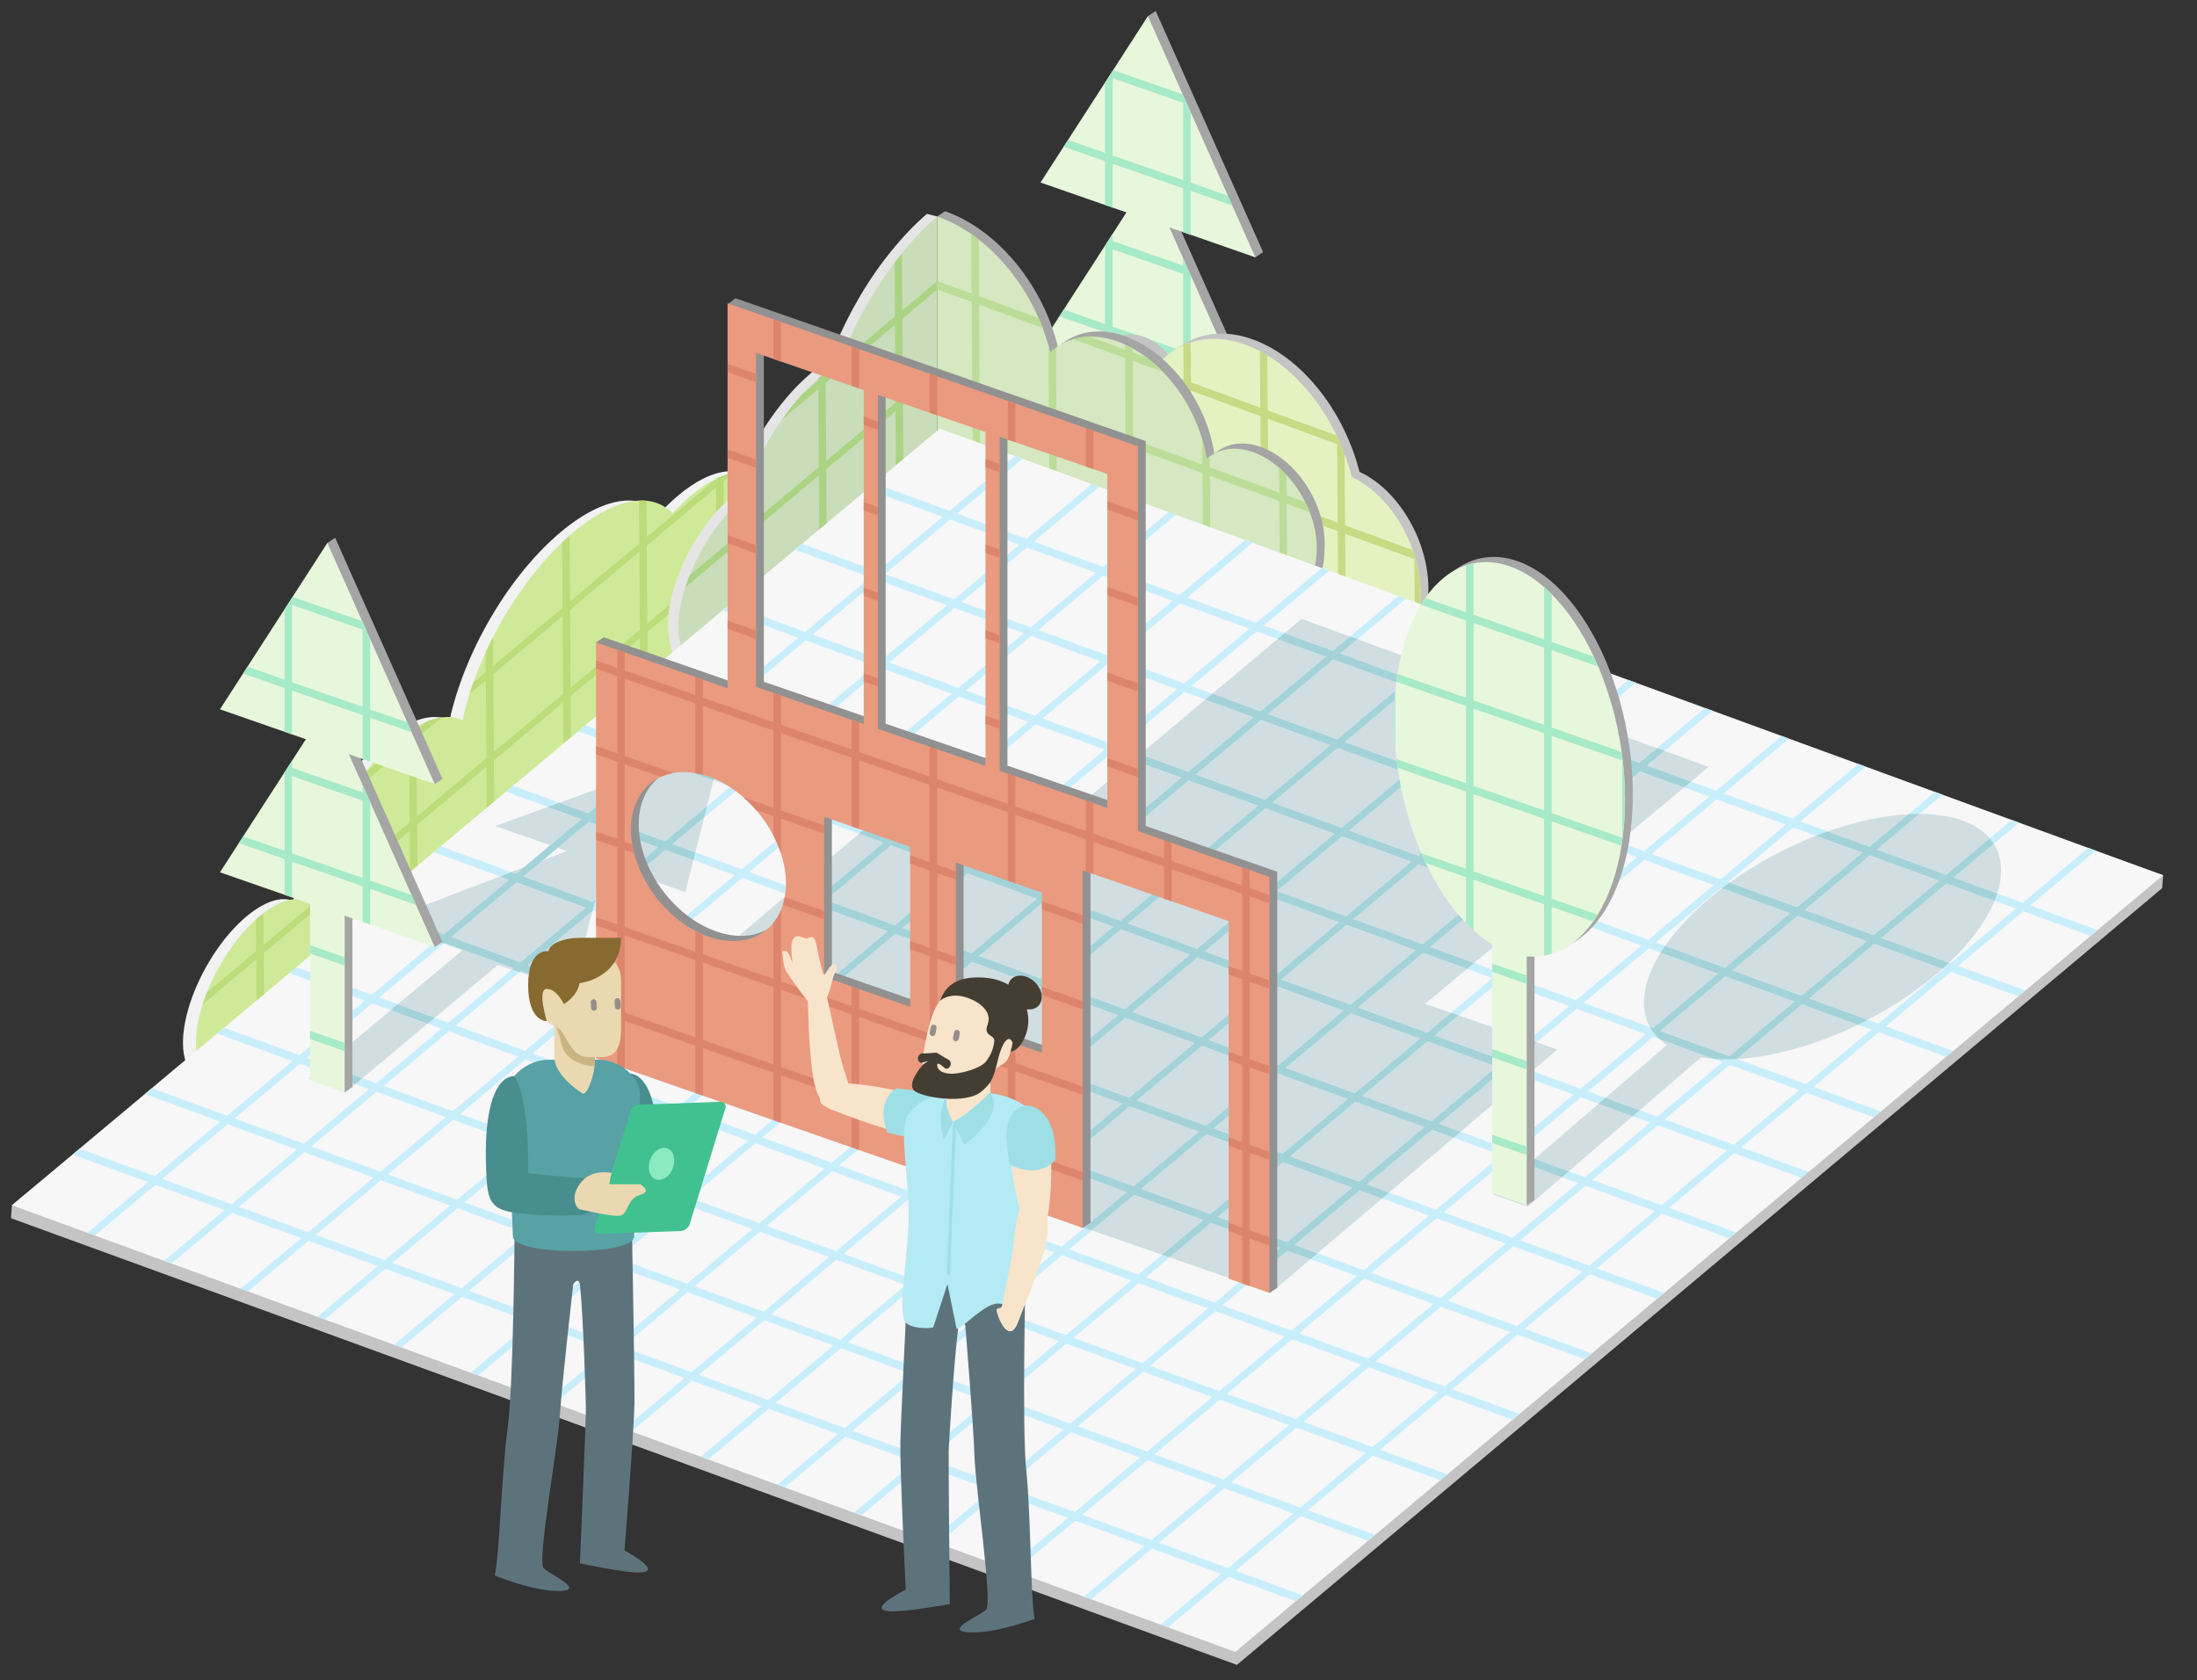 <?xml version="1.0" encoding="UTF-8"?> <!-- Generator: Adobe Illustrator 15.1.0, SVG Export Plug-In . SVG Version: 6.00 Build 0) --> <svg xmlns="http://www.w3.org/2000/svg" xmlns:xlink="http://www.w3.org/1999/xlink" id="Layer_1" x="0px" y="0px" width="200px" height="153px" viewBox="0 0 200 153" xml:space="preserve"><rect x="0" y="0" width="200" height="153" fill="#333333" stroke="none"/> <g> <g> <polygon fill="#A5A5A5" points="112.872,33.053 109.163,24.725 108.415,23.044 107.162,20.231 108.415,20.667 109.103,20.908 114.276,23.428 114.984,22.956 112.879,18.229 112.481,17.337 109.103,9.749 108.376,8.116 105.207,1 104.499,1.471 102.037,5.909 101.303,7.046 97.931,12.27 97.534,12.885 95.429,16.146 101.303,18.191 101.991,18.431 103.251,18.87 101.991,20.822 101.25,21.969 97.542,27.714 97.144,28.33 95.429,30.987 101.303,33.032 101.991,33.271 103.634,33.844 103.634,37.626 103.634,38.38 103.634,45.417 103.634,46.17 103.634,49.915 106.071,51.482 106.779,51.01 106.779,47.266 106.779,46.512 106.779,39.476 106.779,38.721 106.779,34.939 108.415,35.508 109.103,35.748 114.276,38.269 114.984,37.796 113.269,33.945 "></polygon> <polygon fill="#E7F7DC" points="112.165,33.524 108.456,25.197 107.707,23.515 106.454,20.704 107.707,21.14 108.396,21.379 114.276,23.428 112.172,18.701 111.774,17.809 108.396,10.221 107.668,8.587 104.499,1.471 101.329,6.381 100.595,7.519 97.224,12.741 96.826,13.356 94.721,16.617 100.595,18.663 101.283,18.902 102.543,19.341 101.283,21.294 100.542,22.441 96.833,28.186 96.436,28.801 94.721,31.458 100.595,33.504 101.283,33.743 102.927,34.316 102.927,38.098 102.927,38.852 102.927,45.889 102.927,46.643 102.927,50.386 106.071,51.482 106.071,47.738 106.071,46.984 106.071,39.947 106.071,39.193 106.071,35.411 107.707,35.98 108.396,36.22 114.276,38.269 112.562,34.417 "></polygon> <g> <polygon fill="#A7EAC7" points="102.927,46.643 106.071,47.738 106.071,46.984 102.927,45.889 "></polygon> <path fill="#A7EAC7" d="M108.396,10.221l-0.728-1.633l-6.339-2.207l-0.734,1.138v6.397l-3.372-1.175l-0.397,0.616l3.769,1.313 v3.994l0.688,0.239v-3.994l6.424,2.237v3.994l0.688,0.24v-3.994l3.776,1.316l-0.397-0.893l-3.379-1.176V10.221z M107.707,16.392 l-6.424-2.237V7.119l6.424,2.237V16.392z"></path> <polygon fill="#A7EAC7" points="102.927,38.852 106.071,39.947 106.071,39.193 102.927,38.098 "></polygon> <path fill="#A7EAC7" d="M101.283,21.945v-0.651l-0.741,1.147l0.053,0.018v7.037l-3.762-1.31l-0.397,0.615l4.159,1.448v3.255 l0.688,0.239v-3.254l6.424,2.237v3.254l0.688,0.24v-3.254l4.166,1.451l-0.396-0.893l-3.77-1.312v-7.037l0.061,0.021l-0.749-1.682 v0.667L101.283,21.945z M107.707,31.973l-6.424-2.237v-7.036l6.424,2.237V31.973z"></path> </g> </g> <g> <path fill="#F2F2F2" d="M74.243,43.708c-0.107-0.175-0.229-0.328-0.365-0.459c-0.538-0.524-1.288-0.7-2.176-0.504 c-0.218,0.048-0.445,0.119-0.679,0.212c-0.63,0.253-1.312,0.669-2.026,1.262c-0.729-1.086-1.895-1.511-3.327-1.228 c-0.523,0.103-1.081,0.298-1.667,0.593c-0.719,0.363-1.48,0.871-2.268,1.531c-0.578,0.485-1.142,1.029-1.685,1.618 c-0.632-0.667-1.438-1.052-2.378-1.142c-0.22-0.021-0.446-0.024-0.68-0.013c-1.697,0.082-3.75,1.019-5.964,2.876 c-0.121,0.101-0.239,0.205-0.359,0.31c-0.228,0.2-0.452,0.406-0.676,0.618c-2.433,2.315-4.623,5.376-6.287,8.621 c-0.234,0.458-0.458,0.919-0.67,1.382c-0.418,0.911-0.794,1.829-1.12,2.744c-0.126,0.354-0.245,0.709-0.356,1.063 c-0.252,0.802-0.464,1.597-0.632,2.376c-0.55-0.261-1.194-0.345-1.91-0.247c-0.43,0.059-0.886,0.185-1.364,0.378 c-0.298,0.12-0.604,0.267-0.918,0.441c-0.222,0.123-0.448,0.258-0.677,0.408c-0.423,0.278-0.857,0.6-1.299,0.97 c-1.039,0.872-1.956,1.841-2.885,3.023c-0.477,0.605-0.93,1.244-1.359,1.904c-0.262,0.401-0.514,0.81-0.755,1.227 c-0.234,0.405-0.458,0.815-0.671,1.231c-1.221,2.371-2.081,4.868-2.394,7.128c-0.978-0.412-2.355-0.063-3.896,1.117 c-0.122,0.094-0.245,0.19-0.37,0.295c-0.103,0.086-0.205,0.176-0.306,0.267c-1.857,1.67-3.481,4.154-4.467,6.645 c-0.144,0.364-0.273,0.729-0.389,1.091c-0.391,1.225-0.612,2.421-0.612,3.492c0,0.758,0.113,1.39,0.315,1.897l5.211-4.372 l0.676-0.567l6.31-5.295l0.675-0.566l6.31-5.295l0.676-0.566l6.309-5.295l0.675-0.566l6.31-5.295l0.676-0.566l6.309-5.295 l0.676-0.566l6.309-5.295l0.676-0.566l6.309-5.295l0.676-0.566l2.697-2.263c0.215-0.88,0.333-1.732,0.333-2.517 C74.786,45.072,74.59,44.277,74.243,43.708z"></path> <path fill="#CEEA98" d="M75.422,43.708c-0.107-0.175-0.229-0.328-0.364-0.459c-0.539-0.524-1.289-0.7-2.177-0.504 c-0.218,0.048-0.445,0.119-0.678,0.212c-0.631,0.253-1.313,0.669-2.027,1.262c-0.729-1.086-1.895-1.511-3.327-1.228 c-0.523,0.103-1.08,0.298-1.666,0.593c-0.72,0.363-1.48,0.871-2.268,1.531c-0.578,0.485-1.141,1.029-1.686,1.618 c-0.631-0.667-1.438-1.052-2.377-1.142c-0.22-0.021-0.447-0.024-0.681-0.013c-1.696,0.082-3.75,1.019-5.964,2.876 c-0.12,0.101-0.239,0.205-0.359,0.31c-0.228,0.2-0.452,0.406-0.675,0.618c-2.433,2.315-4.624,5.376-6.288,8.621 c-0.234,0.458-0.458,0.919-0.67,1.382c-0.418,0.911-0.794,1.829-1.12,2.744c-0.126,0.354-0.245,0.709-0.356,1.063 c-0.252,0.802-0.465,1.597-0.632,2.376c-0.55-0.261-1.194-0.345-1.91-0.247c-0.431,0.059-0.886,0.185-1.364,0.378 c-0.298,0.12-0.604,0.267-0.918,0.441c-0.223,0.123-0.448,0.258-0.677,0.408c-0.423,0.278-0.857,0.6-1.298,0.97 c-1.016,0.853-1.988,1.882-2.885,3.023c-0.476,0.605-0.93,1.244-1.359,1.904c-0.261,0.401-0.514,0.81-0.754,1.227 c-0.235,0.405-0.458,0.815-0.671,1.231c-1.22,2.371-2.081,4.868-2.394,7.128c-0.978-0.412-2.355-0.063-3.896,1.117 c-0.122,0.094-0.245,0.19-0.369,0.295c-0.104,0.086-0.205,0.176-0.306,0.267c-1.857,1.67-3.481,4.154-4.467,6.645 c-0.144,0.364-0.273,0.729-0.389,1.091c-0.391,1.225-0.612,2.421-0.612,3.492c0,0.758,0.112,1.39,0.315,1.897l5.211-4.372 l0.676-0.567l6.309-5.295l0.675-0.566l6.31-5.295l0.676-0.566l6.309-5.295l0.676-0.566l6.31-5.295l0.676-0.566l6.309-5.295 l0.676-0.566l6.31-5.295l0.675-0.566l6.309-5.295l0.676-0.566l2.697-2.263c0.215-0.88,0.333-1.732,0.333-2.517 C75.965,45.072,75.77,44.277,75.422,43.708z"></path> <path fill="#BCDB79" d="M75.422,43.708c-0.107-0.175-0.229-0.328-0.364-0.459l-2.161,1.81l-0.016-2.313 c-0.218,0.048-0.445,0.119-0.678,0.212l0.018,2.668l-6.309,5.287l-0.047-7.096l0.984-0.825c-0.523,0.103-1.08,0.298-1.666,0.593 l0,0.038l-6.309,5.286l-0.022-3.317c-0.22-0.021-0.447-0.024-0.681-0.013l0.026,3.896l-6.309,5.287l-0.041-5.998 c-0.228,0.2-0.452,0.406-0.675,0.618l0.04,5.945l-6.31,5.287l-0.018-2.611c-0.234,0.458-0.458,0.919-0.67,1.382l0.012,1.795 l-1.132,0.948c-0.126,0.354-0.245,0.709-0.356,1.063l1.493-1.251l0.047,7.097l-6.31,5.286l-0.047-7.097l2.275-1.905 c-0.431,0.059-0.886,0.185-1.364,0.378l-0.916,0.768l-0.002-0.327c-0.223,0.123-0.448,0.258-0.677,0.408l0.003,0.486l-4.187,3.507 c-0.476,0.605-0.93,1.244-1.359,1.904l5.551-4.652l0.046,7.097l-6.309,5.287l-0.043-6.504c-0.235,0.405-0.458,0.815-0.671,1.231 l0.039,5.84L24,86.028l-0.02-2.881c-0.122,0.094-0.245,0.19-0.369,0.295c-0.104,0.086-0.205,0.176-0.306,0.267l0.019,2.886 l-4.486,3.759c-0.144,0.364-0.273,0.729-0.389,1.091l4.88-4.089l0.034,5.106l0.676-0.567l-0.034-5.105l6.31-5.287l0.034,5.098 l0.675-0.566l-0.034-5.097l6.309-5.287l0.034,5.088l0.676-0.566l-0.034-5.088l6.31-5.287l0.034,5.081l0.676-0.566l-0.033-5.08 l6.309-5.287l0.034,5.072l0.676-0.566l-0.034-5.071l6.31-5.287l0.033,5.063l0.676-0.566l-0.034-5.063l6.309-5.287l0.034,5.055 l0.675-0.566l-0.033-5.055l6.309-5.287l0.033,5.046l0.676-0.566l-0.033-5.046L75.422,43.708z M44.956,68.47l-0.047-7.097 l6.309-5.286l0.047,7.096L44.956,68.47z M51.94,62.617l-0.046-7.096l6.309-5.286l0.047,7.096L51.94,62.617z M58.926,56.765 l-0.047-7.097l6.309-5.286l0.047,7.097L58.926,56.765z"></path> </g> <g> <path fill="#C4C4C4" d="M129.324,49.614c-1.038-2.955-3.121-5.537-5.565-6.652c-0.178-0.703-0.396-1.396-0.649-2.076 c-0.218-0.582-0.462-1.152-0.731-1.71c-1.485-3.078-3.716-5.72-6.297-7.291c-0.223-0.136-0.448-0.263-0.677-0.382 c-0.434-0.227-0.875-0.425-1.323-0.588c-1.808-0.658-3.503-0.693-4.977-0.215c-0.229,0.074-0.454,0.158-0.672,0.256 c-0.741,0.337-1.414,0.814-2.003,1.417c-0.649-0.792-1.438-1.405-2.288-1.716c-0.73-0.266-1.415-0.272-2.005-0.065 c-0.242,0.084-0.467,0.203-0.673,0.357c-0.164,0.121-0.316,0.262-0.454,0.424c-0.155,0.182-0.292,0.388-0.409,0.615 c-0.208,0.401-0.357,0.87-0.428,1.399c-0.382-0.216-0.774-0.401-1.174-0.547c-1.401-0.51-2.709-0.492-3.816-0.043 c-0.233,0.095-0.458,0.209-0.672,0.341c-0.997,0.613-1.779,1.623-2.247,2.941c-0.079,0.221-0.148,0.451-0.208,0.689 c-0.181,0.714-0.28,1.501-0.28,2.354c0,0.931,0.116,1.871,0.331,2.792l2.468,0.899l0.676,0.246l6.31,2.296l0.675,0.246l6.31,2.296 l0.676,0.246l6.31,2.297l0.677,0.246l6.309,2.296l0.677,0.246l6.309,2.296l0.308,0.112c0.146-0.628,0.223-1.314,0.223-2.05 C130.03,52.252,129.774,50.898,129.324,49.614z"></path> <path fill="#E4F2C2" d="M128.616,50.086c-1.038-2.955-3.12-5.537-5.565-6.652c-0.177-0.702-0.395-1.396-0.648-2.075 c-0.218-0.582-0.463-1.153-0.731-1.71c-1.485-3.078-3.717-5.721-6.298-7.292c-0.223-0.135-0.448-0.262-0.676-0.381 c-0.434-0.228-0.876-0.425-1.324-0.589c-1.807-0.658-3.503-0.692-4.977-0.215c-0.229,0.074-0.454,0.158-0.672,0.257 c-0.741,0.336-1.413,0.814-2.002,1.417c-0.649-0.792-1.438-1.406-2.288-1.716c-0.731-0.267-1.416-0.272-2.006-0.066 c-0.242,0.084-0.467,0.204-0.672,0.357c-0.164,0.122-0.316,0.263-0.455,0.424c-0.154,0.182-0.291,0.388-0.408,0.615 c-0.208,0.402-0.357,0.871-0.428,1.399c-0.382-0.216-0.775-0.401-1.175-0.546c-1.401-0.51-2.708-0.493-3.816-0.043 c-0.232,0.094-0.458,0.208-0.672,0.34c-0.997,0.614-1.779,1.623-2.247,2.941c-0.079,0.221-0.148,0.451-0.208,0.689 c-0.181,0.714-0.28,1.501-0.28,2.354c0,0.931,0.116,1.871,0.331,2.793l2.468,0.898l0.676,0.247l6.309,2.296l0.676,0.246 l6.31,2.296l0.675,0.246l6.311,2.296l0.676,0.247l6.31,2.296l0.676,0.246l6.309,2.296l0.308,0.111 c0.145-0.627,0.223-1.313,0.223-2.05C129.322,52.724,129.067,51.37,128.616,50.086z"></path> <path fill="#C6DB83" d="M122.444,47.833l-0.042-6.474c-0.218-0.582-0.463-1.153-0.731-1.71l-6.265-2.287l-0.033-5.004 c-0.223-0.135-0.448-0.262-0.676-0.381l0.033,5.139l-6.31-2.304l-0.024-3.639c-0.229,0.074-0.454,0.158-0.672,0.257l0.021,3.135 l-6.309-2.305l-0.008-1.195c-0.242,0.084-0.467,0.204-0.672,0.357l0.003,0.592l-0.458-0.168c-0.154,0.182-0.291,0.388-0.408,0.615 l0.872,0.319l0.046,7.154l-6.309-2.305l-0.029-4.357c-0.232,0.094-0.458,0.208-0.672,0.34l0.024,3.771l-2.271-0.831 c-0.079,0.221-0.148,0.451-0.208,0.689l2.485,0.908l0.034,5.137l0.676,0.247l-0.034-5.137l6.31,2.304l0.033,5.129l0.676,0.246 l-0.034-5.128l6.31,2.304l0.034,5.121l0.675,0.246l-0.033-5.12l6.31,2.304l0.034,5.112l0.676,0.247l-0.033-5.112l6.309,2.304 l0.034,5.104l0.676,0.246l-0.033-5.103l6.309,2.303l0.033,5.096l0.308,0.111c0.145-0.627,0.223-1.313,0.223-2.05 c0-1.335-0.255-2.689-0.706-3.973L122.444,47.833z M101.488,40.179l-0.047-7.154l6.309,2.304l0.048,7.154L101.488,40.179z M108.474,42.73l-0.047-7.153l6.309,2.303l0.047,7.154L108.474,42.73z M115.459,45.281l-0.048-7.153l6.311,2.304l0.046,7.153 L115.459,45.281z"></path> </g> <g> <path fill="#E5E5E5" d="M81.168,22.813c-0.229,0.281-0.454,0.566-0.675,0.858c-2.066,2.73-3.799,5.914-4.951,9.063 c-0.43,0.256-0.874,0.564-1.326,0.92c-0.119,0.094-0.238,0.189-0.359,0.291c-0.106,0.089-0.211,0.186-0.316,0.279 c-0.492,0.435-0.973,0.905-1.438,1.414c-0.652,0.714-1.272,1.495-1.855,2.319c-1.195,1.691-2.222,3.569-2.99,5.458 c-0.247,0.607-0.47,1.215-0.661,1.819c-0.002,0.002-0.004,0.004-0.007,0.006c-1.971,1.677-3.708,4.282-4.752,6.899 c-0.146,0.366-0.277,0.731-0.395,1.095c-0.405,1.255-0.635,2.482-0.635,3.581c0,0.785,0.183,2.065,0.398,2.585l5.39-3.054 l0.73-2.761l6.309-5.294l0.676-0.567l6.309-5.294l0.676-0.567l3.083-2.587v-5.258v-0.765v-7.136v-0.765l0.943-5.642l-0.943-0.236 C83.256,20.438,82.178,21.571,81.168,22.813z"></path> <path fill="#CADDBA" d="M82.111,23.05c-0.229,0.28-0.453,0.566-0.674,0.857c-2.066,2.73-3.8,5.914-4.952,9.062 c-0.431,0.256-0.874,0.564-1.326,0.92c-0.12,0.094-0.239,0.189-0.359,0.291c-0.107,0.089-0.212,0.186-0.317,0.279 c-0.492,0.435-0.973,0.905-1.438,1.414c-0.653,0.713-1.272,1.494-1.855,2.319c-1.196,1.691-2.222,3.569-2.99,5.458 c-0.247,0.607-0.471,1.215-0.661,1.819c-0.003,0.002-0.005,0.004-0.007,0.006c-1.972,1.677-3.709,4.282-4.753,6.898 c-0.146,0.366-0.277,0.732-0.395,1.096c-0.405,1.255-0.634,2.482-0.634,3.58c0,0.785,0.118,1.439,0.332,1.959l5.509-4.623 l0.676-0.567l6.309-5.294l0.676-0.567l6.309-5.294l0.676-0.567l3.083-2.587v-5.258v-0.765v-7.137v-0.764v-5.877 C84.199,20.675,83.122,21.806,82.111,23.05z"></path> <path fill="#AAD384" d="M82.146,28.248l-0.035-5.198c-0.229,0.28-0.453,0.566-0.674,0.857l0.033,4.908l-6.309,5.287L75.16,33.89 c-0.12,0.094-0.239,0.189-0.359,0.291c-0.107,0.089-0.212,0.186-0.317,0.279l0.001,0.208l-1.439,1.207 c-0.653,0.713-1.272,1.494-1.855,2.319l3.3-2.765l0.047,7.097l-6.309,5.287l-0.028-4.16c-0.247,0.607-0.471,1.215-0.661,1.819 c-0.003,0.002-0.005,0.004-0.007,0.006l0.019,2.9l-4.772,3.998c-0.146,0.366-0.277,0.732-0.395,1.096l5.172-4.333l0.035,5.25 l0.676-0.567l-0.035-5.25l6.309-5.287l0.035,5.242l0.676-0.567l-0.035-5.241l6.31-5.287l0.035,5.233l0.676-0.567l-0.035-5.232 l3.118-2.612v-0.765l-3.123,2.617l-0.047-7.096l3.17-2.657v-0.764L82.146,28.248z M75.212,41.958l-0.047-7.097l6.309-5.286 l0.047,7.096L75.212,41.958z"></path> </g> <g> <path fill="#A5A5A5" d="M119.94,46.164c-0.12-0.31-0.256-0.614-0.404-0.912c-0.455-0.911-1.039-1.757-1.716-2.48 c-0.217-0.232-0.444-0.45-0.679-0.654c-0.713-0.622-1.501-1.111-2.329-1.413c-1.54-0.561-2.937-0.374-3.972,0.38 c-0.103,0.073-0.2,0.15-0.294,0.234c-0.089-0.594-0.221-1.185-0.392-1.77c-0.672-2.306-1.953-4.49-3.589-6.172 c-0.467-0.479-0.962-0.916-1.479-1.305c-0.414-0.31-0.841-0.587-1.28-0.83c-0.223-0.122-0.448-0.236-0.677-0.34 c-0.213-0.097-0.429-0.187-0.647-0.266c-0.903-0.33-1.773-0.476-2.586-0.46c-0.518,0.01-1.011,0.088-1.477,0.226 c-0.575,0.169-1.105,0.432-1.582,0.78c-0.183,0.133-0.357,0.276-0.523,0.434c-0.047-0.198-0.099-0.395-0.153-0.591 c-0.153-0.555-0.333-1.104-0.539-1.645c-0.115-0.302-0.237-0.603-0.368-0.899c-1.239-2.82-3.16-5.361-5.451-7.15 c-0.223-0.174-0.449-0.341-0.678-0.5c-0.925-0.642-1.901-1.162-2.911-1.53c-0.062-0.022-0.125-0.043-0.187-0.064l-0.708,0.472 l0.708,5.403v0.765v7.136v0.766v5.259l3.226,1.174l0.676,0.246l6.31,2.297l0.676,0.246l6.309,2.296l0.676,0.246l6.31,2.296 l0.676,0.246l6.309,2.296l0.204,0.954l2.93,0.618c0.202-0.604,0.258-1.742,0.258-2.499 C120.587,48.353,120.352,47.229,119.94,46.164z"></path> <path fill="#D5E8C1" d="M119.232,46.635c-0.12-0.31-0.255-0.614-0.404-0.912c-0.455-0.911-1.039-1.756-1.716-2.479 c-0.217-0.232-0.443-0.45-0.679-0.655c-0.712-0.621-1.5-1.111-2.329-1.413c-1.539-0.56-2.937-0.373-3.972,0.38 c-0.102,0.073-0.2,0.15-0.294,0.235c-0.089-0.594-0.22-1.185-0.391-1.77c-0.673-2.306-1.953-4.49-3.59-6.172 c-0.466-0.478-0.961-0.917-1.479-1.304c-0.413-0.31-0.841-0.588-1.28-0.83c-0.223-0.122-0.448-0.236-0.676-0.34 c-0.214-0.098-0.43-0.187-0.647-0.267c-0.904-0.329-1.773-0.475-2.587-0.459c-0.517,0.01-1.01,0.088-1.476,0.226 c-0.575,0.169-1.106,0.433-1.582,0.781c-0.182,0.133-0.357,0.276-0.523,0.433c-0.047-0.197-0.098-0.394-0.153-0.59 c-0.153-0.555-0.334-1.104-0.54-1.646c-0.115-0.302-0.237-0.602-0.368-0.898c-1.239-2.821-3.16-5.362-5.451-7.151 c-0.223-0.174-0.448-0.34-0.678-0.5c-0.925-0.642-1.901-1.162-2.912-1.53c-0.062-0.023-0.125-0.043-0.187-0.064v5.875v0.765v7.136 v0.765v5.26l3.226,1.174l0.676,0.246l6.31,2.296l0.676,0.246l6.309,2.296l0.676,0.247l6.31,2.296l0.676,0.246l6.31,2.297 l0.676,0.246l2.399,0.874c0.203-0.604,0.315-1.29,0.315-2.047C119.879,48.825,119.645,47.701,119.232,46.635z"></path> <path fill="#BBDD97" d="M117.112,43.245c-0.217-0.232-0.443-0.45-0.679-0.655l0.015,2.265l-6.309-2.304l-0.007-0.993 c-0.102,0.073-0.2,0.15-0.294,0.235c-0.089-0.594-0.22-1.185-0.391-1.77l0.015,2.28L103.154,40l-0.049-7.153l2.753,1.004 c-0.466-0.478-0.961-0.917-1.479-1.304l-1.278-0.467l-0.002-0.362c-0.223-0.122-0.448-0.236-0.676-0.34l0.003,0.456l-3.237-1.182 c-0.517,0.01-1.01,0.088-1.476,0.226l4.718,1.724l0.047,7.153l-6.309-2.304l-0.038-5.792c-0.182,0.133-0.357,0.276-0.523,0.433 c-0.047-0.197-0.098-0.394-0.153-0.59l0.039,5.702l-6.31-2.304l-0.048-7.154l5.779,2.11c-0.115-0.302-0.237-0.602-0.368-0.898 l-5.417-1.979l-0.034-5.172c-0.223-0.174-0.448-0.34-0.678-0.5l0.036,5.426l-3.134-1.145v0.765l3.139,1.146l0.047,7.154 l-3.187-1.164v0.765l3.191,1.166l0.035,5.268l0.676,0.246l-0.035-5.268l6.31,2.304l0.035,5.26l0.676,0.246l-0.034-5.259 l6.308,2.304l0.035,5.251l0.676,0.247l-0.034-5.251l6.309,2.304l0.035,5.243l0.676,0.246l-0.034-5.241l6.31,2.303l0.034,5.235 l0.676,0.246l-0.034-5.233l2.103,0.767c-0.12-0.31-0.255-0.614-0.404-0.912l-1.704-0.622L117.112,43.245z"></path> </g> <polygon fill="#C4C4C4" points="196.828,80.867 196.915,79.688 85.698,39.961 1.086,109.735 1,110.915 112.602,151.584 "></polygon> <polygon fill="#F7F7F7" points="196.915,79.688 85.549,39.018 1.086,109.735 112.451,150.404 "></polygon> <path fill="#C8EEFC" d="M118.604,145.254l-6.129-2.238l5.94-4.974l6.129,2.238l0.637-0.533l-6.129-2.238l5.94-4.975l6.129,2.239 l0.636-0.533l-6.128-2.238l5.94-4.974l6.129,2.237l0.637-0.532l-6.129-2.238l5.94-4.974l6.129,2.237l0.637-0.532l-6.129-2.238 l5.94-4.975l6.129,2.239l0.637-0.533l-6.129-2.238l5.94-4.974l6.129,2.237l0.636-0.532l-6.129-2.238l5.94-4.974l6.13,2.238 l0.637-0.533l-6.13-2.238l5.941-4.974l6.129,2.238l0.637-0.533l-6.129-2.238l5.94-4.974l6.129,2.237l0.637-0.532l-6.129-2.238 l5.94-4.975l6.129,2.239l0.636-0.533l-6.128-2.238l5.94-4.974l6.128,2.238l0.637-0.533l-6.128-2.238l5.962-4.991l-0.676-0.247 l-5.962,4.992l-6.303-2.302l5.962-4.992l-0.675-0.247l-5.963,4.991l-6.302-2.302l5.961-4.991l-0.675-0.247l-5.962,4.991 l-6.303-2.301l5.962-4.992l-0.676-0.247l-5.961,4.992l-6.303-2.302l5.961-4.992l-0.675-0.247L156.236,72l-6.303-2.301l5.961-4.992 l-0.675-0.247l-5.961,4.991l-6.303-2.302l5.961-4.992l-0.675-0.246l-5.962,4.991l-6.303-2.302l5.961-4.991l-0.675-0.247 l-5.962,4.991l-6.303-2.302l5.962-4.991l-0.676-0.248l-5.961,4.992l-6.303-2.302l5.961-4.991l-0.675-0.247l-5.962,4.991 l-6.303-2.302l5.961-4.991l-0.675-0.247l-5.962,4.991l-6.303-2.301l5.962-4.991l-0.676-0.247l-5.961,4.991l-6.304-2.301 l5.962-4.992l-0.675-0.246l-5.962,4.992l-6.302-2.302l5.961-4.991l-0.675-0.247l-5.962,4.992l-6.303-2.301l5.961-4.992 l-0.675-0.247l-5.961,4.992l-6.868-2.509l-0.637,0.533l6.868,2.509l-5.941,4.974l-6.867-2.508l-0.637,0.533l6.868,2.508 l-5.94,4.974l-6.868-2.508l-0.637,0.533l6.868,2.508l-5.941,4.974l-6.868-2.508l-0.637,0.533l6.868,2.509l-5.94,4.974l-6.868-2.508 l-0.637,0.533l6.868,2.508l-5.94,4.974l-6.868-2.507l-0.636,0.533l6.869,2.508l-5.941,4.973l-6.868-2.508l-0.636,0.533l6.867,2.508 l-5.94,4.974l-6.868-2.508L32.91,83.09l6.868,2.508l-5.94,4.974l-6.868-2.508l-0.637,0.533l6.868,2.508l-5.94,4.975l-6.868-2.509 l-0.636,0.533l6.868,2.508l-5.94,4.974l-6.868-2.508l-0.637,0.533l6.868,2.508l-5.941,4.974l-6.867-2.508l-0.637,0.533l6.868,2.508 l-5.516,4.618l0.675,0.246l5.515-4.617l6.303,2.302l-5.515,4.618l0.675,0.246l5.516-4.618l6.303,2.302l-5.516,4.618l0.675,0.246 l5.515-4.617l6.303,2.302l-5.515,4.617l0.675,0.247l5.516-4.618l6.303,2.302l-5.516,4.618l0.676,0.246l5.515-4.618l6.304,2.303 l-5.516,4.617l0.675,0.247l5.516-4.618l6.303,2.302l-5.516,4.618l0.676,0.247l5.516-4.618l6.303,2.302l-5.516,4.617l0.676,0.247 l5.515-4.618l6.303,2.303l-5.515,4.617l0.675,0.247l5.516-4.619l6.303,2.303l-5.516,4.617l0.676,0.247l5.515-4.618l6.303,2.302 l-5.516,4.618l0.676,0.247l5.515-4.619l6.303,2.303l-5.516,4.617l0.675,0.247l5.516-4.618l6.303,2.302l-5.515,4.618l0.675,0.247 l5.516-4.618l6.302,2.302l-5.515,4.617l0.675,0.247L104.86,141l6.303,2.302l-5.516,4.618l0.676,0.246l5.516-4.617l6.128,2.238 L118.604,145.254z M21.084,109.641l-6.303-2.302l5.94-4.975l6.303,2.303L21.084,109.641z M27.662,104.133l-6.303-2.301l5.941-4.974 l6.303,2.301L27.662,104.133z M34.239,98.627l-6.303-2.302l5.941-4.974l6.303,2.302L34.239,98.627z M40.816,93.12l-6.303-2.302 l5.941-4.975l6.303,2.303L40.816,93.12z M47.394,87.613l-6.304-2.302l5.941-4.974l6.303,2.301L47.394,87.613z M53.971,82.106 l-6.304-2.302l5.941-4.974l6.303,2.302L53.971,82.106z M60.548,76.6l-6.303-2.302l5.94-4.974l6.303,2.302L60.548,76.6z M67.125,71.092l-6.303-2.301l5.94-4.974l6.303,2.301L67.125,71.092z M73.702,65.586l-6.303-2.301l5.941-4.975l6.302,2.302 L73.702,65.586z M80.279,60.079l-6.303-2.302l5.94-4.974l6.303,2.302L80.279,60.079z M86.856,54.572l-6.303-2.301l5.94-4.974 l6.303,2.301L86.856,54.572z M28.063,112.189l-6.303-2.303l5.94-4.974l6.303,2.302L28.063,112.189z M34.64,106.682l-6.303-2.302 l5.94-4.974l6.303,2.302L34.64,106.682z M41.217,101.176l-6.303-2.303l5.94-4.974l6.303,2.302L41.217,101.176z M47.794,95.668 l-6.303-2.301l5.94-4.975l6.303,2.302L47.794,95.668z M54.371,90.161l-6.303-2.301l5.941-4.975l6.302,2.302L54.371,90.161z M60.948,84.655l-6.303-2.303l5.941-4.974l6.302,2.302L60.948,84.655z M67.525,79.147l-6.303-2.301l5.941-4.974l6.303,2.301 L67.525,79.147z M74.103,73.641L67.8,71.34l5.941-4.975l6.303,2.302L74.103,73.641z M80.68,68.134l-6.302-2.301l5.94-4.974 l6.303,2.301L80.68,68.134z M87.257,62.627l-6.303-2.302l5.941-4.973l6.303,2.301L87.257,62.627z M93.834,57.121l-6.303-2.301 l5.94-4.975l6.303,2.302L93.834,57.121z M35.041,114.737l-6.303-2.302l5.94-4.975l6.303,2.303L35.041,114.737z M41.619,109.23 l-6.304-2.302l5.941-4.974l6.303,2.301L41.619,109.23z M48.195,103.724l-6.303-2.302l5.941-4.974l6.303,2.302L48.195,103.724z M54.772,98.217l-6.303-2.302l5.94-4.974l6.303,2.302L54.772,98.217z M61.349,92.71l-6.302-2.302l5.94-4.974l6.303,2.301 L61.349,92.71z M67.927,87.203l-6.303-2.302l5.94-4.975l6.303,2.303L67.927,87.203z M74.504,81.695l-6.303-2.301l5.94-4.974 l6.303,2.302L74.504,81.695z M81.081,76.19l-6.303-2.302l5.94-4.974l6.303,2.301L81.081,76.19z M87.658,70.683l-6.303-2.301 l5.941-4.975l6.302,2.302L87.658,70.683z M94.235,65.175l-6.303-2.301l5.94-4.974l6.303,2.302L94.235,65.175z M100.812,59.669 l-6.303-2.302l5.94-4.974l6.303,2.301L100.812,59.669z M42.019,117.285l-6.303-2.301l5.94-4.975l6.303,2.302L42.019,117.285z M48.596,111.778l-6.303-2.302l5.94-4.974l6.303,2.302L48.596,111.778z M55.173,106.272l-6.303-2.303l5.94-4.974l6.303,2.302 L55.173,106.272z M61.75,100.765l-6.303-2.301l5.94-4.975l6.303,2.302L61.75,100.765z M68.328,95.259l-6.303-2.303l5.94-4.974 l6.303,2.302L68.328,95.259z M74.905,89.751l-6.303-2.302l5.941-4.974l6.303,2.302L74.905,89.751z M81.481,84.244l-6.303-2.301 l5.94-4.974l6.303,2.301L81.481,84.244z M88.059,78.738l-6.302-2.302l5.94-4.975l6.302,2.302L88.059,78.738z M94.636,73.231 l-6.303-2.302l5.941-4.974l6.303,2.301L94.636,73.231z M101.214,67.724l-6.303-2.301l5.94-4.974l6.303,2.301L101.214,67.724z M107.791,62.217l-6.304-2.302l5.94-4.974l6.304,2.302L107.791,62.217z M48.997,119.834l-6.303-2.302l5.941-4.974l6.302,2.302 L48.997,119.834z M55.575,114.327l-6.303-2.302l5.94-4.974l6.303,2.301L55.575,114.327z M62.151,108.82l-6.303-2.302l5.941-4.975 l6.303,2.303L62.151,108.82z M68.729,103.313l-6.304-2.302l5.941-4.974l6.303,2.302L68.729,103.313z M75.306,97.807l-6.303-2.302 l5.94-4.974l6.303,2.302L75.306,97.807z M81.883,92.3l-6.303-2.302l5.94-4.975l6.303,2.303L81.883,92.3z M88.459,86.793 l-6.302-2.302l5.94-4.974l6.303,2.302L88.459,86.793z M95.037,81.286l-6.303-2.302l5.94-4.974l6.303,2.301L95.037,81.286z M101.614,75.779l-6.303-2.301l5.94-4.975l6.304,2.302L101.614,75.779z M108.192,70.273l-6.304-2.302l5.94-4.974l6.304,2.302 L108.192,70.273z M114.769,64.766l-6.303-2.302l5.94-4.974l6.303,2.301L114.769,64.766z M55.975,122.382l-6.303-2.301l5.94-4.975 l6.303,2.302L55.975,122.382z M62.552,116.876l-6.303-2.302l5.941-4.975l6.303,2.302L62.552,116.876z M69.129,111.368l-6.303-2.302 l5.941-4.974l6.302,2.302L69.129,111.368z M75.707,105.861l-6.303-2.301l5.941-4.974l6.302,2.301L75.707,105.861z M82.284,100.355 l-6.303-2.303l5.941-4.974l6.303,2.302L82.284,100.355z M88.861,94.848l-6.302-2.302l5.94-4.974l6.302,2.302L88.861,94.848z M95.438,89.341l-6.302-2.301l5.94-4.974l6.303,2.301L95.438,89.341z M102.016,83.835l-6.304-2.303l5.941-4.974l6.303,2.303 L102.016,83.835z M108.592,78.328l-6.302-2.302l5.94-4.974l6.303,2.301L108.592,78.328z M115.169,72.821l-6.302-2.301l5.94-4.975 l6.303,2.302L115.169,72.821z M121.747,67.314l-6.303-2.302l5.94-4.974l6.303,2.302L121.747,67.314z M62.953,124.931l-6.303-2.302 l5.94-4.974l6.303,2.302L62.953,124.931z M69.531,119.424l-6.303-2.302l5.94-4.974l6.303,2.302L69.531,119.424z M76.108,113.917 l-6.303-2.302l5.94-4.974l6.303,2.302L76.108,113.917z M82.684,108.41l-6.302-2.302l5.94-4.974l6.302,2.301L82.684,108.41z M89.261,102.903l-6.302-2.302l5.94-4.975l6.303,2.303L89.261,102.903z M95.839,97.396l-6.303-2.302l5.94-4.975l6.303,2.303 L95.839,97.396z M102.416,91.89l-6.303-2.302l5.94-4.974l6.303,2.301L102.416,91.89z M108.993,86.383l-6.303-2.302l5.941-4.974 l6.302,2.302L108.993,86.383z M115.57,80.876l-6.303-2.302l5.941-4.974l6.302,2.302L115.57,80.876z M122.147,75.37l-6.303-2.302 l5.941-4.974l6.303,2.301L122.147,75.37z M128.725,69.862l-6.303-2.301l5.941-4.975l6.302,2.302L128.725,69.862z M69.932,127.479 l-6.303-2.301l5.94-4.975l6.303,2.302L69.932,127.479z M76.509,121.973l-6.304-2.303l5.94-4.974l6.304,2.302L76.509,121.973z M83.085,116.465l-6.303-2.302l5.941-4.974l6.302,2.302L83.085,116.465z M89.663,110.958l-6.303-2.301l5.94-4.974l6.303,2.301 L89.663,110.958z M96.241,105.452l-6.304-2.303l5.941-4.974l6.303,2.302L96.241,105.452z M102.816,99.944l-6.302-2.301l5.941-4.975 l6.303,2.302L102.816,99.944z M109.394,94.438l-6.302-2.301l5.94-4.975l6.303,2.302L109.394,94.438z M115.972,88.932l-6.303-2.303 l5.94-4.974l6.303,2.303L115.972,88.932z M122.549,83.424l-6.304-2.301l5.941-4.974l6.304,2.301L122.549,83.424z M129.126,77.918 l-6.303-2.303l5.94-4.974l6.303,2.302L129.126,77.918z M135.703,72.411l-6.303-2.302l5.94-4.974l6.303,2.301L135.703,72.411z M76.909,130.027l-6.302-2.302l5.94-4.974l6.302,2.302L76.909,130.027z M83.486,124.521l-6.302-2.302l5.94-4.974l6.303,2.302 L83.486,124.521z M90.064,119.014l-6.303-2.302l5.94-4.975l6.303,2.303L90.064,119.014z M96.641,113.507l-6.303-2.302l5.94-4.974 l6.303,2.301L96.641,113.507z M103.218,108l-6.302-2.302l5.94-4.974l6.303,2.302L103.218,108z M109.795,102.493l-6.302-2.302 l5.94-4.974l6.302,2.302L109.795,102.493z M116.372,96.986l-6.303-2.302l5.94-4.974l6.304,2.301L116.372,96.986z M122.949,91.479 l-6.303-2.302l5.94-4.974l6.303,2.302L122.949,91.479z M129.526,85.973l-6.302-2.301l5.94-4.975l6.303,2.302L129.526,85.973z M136.104,80.466l-6.302-2.302l5.94-4.974l6.302,2.301L136.104,80.466z M142.682,74.959l-6.303-2.302l5.94-4.973l6.303,2.302 L142.682,74.959z M83.888,132.575l-6.303-2.301l5.94-4.974l6.303,2.301L83.888,132.575z M90.465,127.069l-6.303-2.303l5.94-4.974 l6.304,2.302L90.465,127.069z M97.042,121.562l-6.303-2.301l5.941-4.975l6.302,2.302L97.042,121.562z M103.619,116.055 l-6.303-2.301l5.941-4.974l6.303,2.301L103.619,116.055z M110.196,110.549l-6.304-2.303l5.941-4.974l6.303,2.302L110.196,110.549z M116.773,105.041l-6.304-2.301l5.941-4.975l6.303,2.302L116.773,105.041z M123.351,99.535l-6.304-2.303l5.941-4.974l6.303,2.302 L123.351,99.535z M129.927,94.028l-6.302-2.303l5.94-4.974l6.303,2.303L129.927,94.028z M136.505,88.521l-6.303-2.302l5.94-4.974 l6.303,2.301L136.505,88.521z M143.082,83.015l-6.303-2.302l5.94-4.974l6.303,2.301L143.082,83.015z M149.659,77.507l-6.303-2.301 l5.94-4.974l6.303,2.301L149.659,77.507z M90.865,135.124l-6.303-2.302l5.94-4.974l6.303,2.301L90.865,135.124z M97.442,129.617 l-6.302-2.303l5.94-4.974l6.303,2.303L97.442,129.617z M104.02,124.11l-6.302-2.302l5.941-4.974l6.303,2.302L104.02,124.11z M110.598,118.604l-6.304-2.302l5.94-4.974l6.304,2.301L110.598,118.604z M117.175,113.097l-6.304-2.302l5.94-4.975l6.304,2.303 L117.175,113.097z M123.752,107.59l-6.304-2.302l5.941-4.974l6.303,2.302L123.752,107.59z M130.328,102.083l-6.302-2.302 l5.94-4.974l6.302,2.302L130.328,102.083z M136.905,96.576l-6.303-2.302l5.94-4.974l6.303,2.302L136.905,96.576z M143.482,91.069 l-6.303-2.302l5.941-4.974l6.303,2.302L143.482,91.069z M150.06,85.562l-6.302-2.302l5.94-4.974L156,80.589L150.06,85.562z M156.637,80.056l-6.302-2.302l5.94-4.974l6.303,2.302L156.637,80.056z M97.844,137.672l-6.303-2.301l5.94-4.975l6.303,2.302 L97.844,137.672z M104.421,132.165l-6.302-2.302l5.941-4.974l6.302,2.302L104.421,132.165z M110.998,126.658l-6.303-2.301 l5.94-4.975l6.304,2.302L110.998,126.658z M117.576,121.152l-6.304-2.303l5.94-4.974l6.304,2.302L117.576,121.152z M124.152,115.646l-6.303-2.303l5.94-4.974l6.304,2.302L124.152,115.646z M130.729,110.138l-6.303-2.301l5.94-4.974l6.303,2.301 L130.729,110.138z M137.307,104.632l-6.304-2.303l5.941-4.974l6.303,2.302L137.307,104.632z M143.884,99.125l-6.303-2.303 l5.94-4.974l6.303,2.303L143.884,99.125z M150.461,93.617l-6.303-2.301l5.941-4.975l6.302,2.302L150.461,93.617z M157.038,88.111 l-6.303-2.303l5.94-4.974l6.303,2.303L157.038,88.111z M163.615,82.604l-6.303-2.302l5.94-4.974l6.304,2.302L163.615,82.604z M104.821,140.221l-6.302-2.302l5.94-4.974l6.303,2.301L104.821,140.221z M111.399,134.714l-6.303-2.302l5.94-4.974l6.303,2.302 L111.399,134.714z M117.977,129.207l-6.303-2.301l5.94-4.975l6.303,2.302L117.977,129.207z M124.554,123.7l-6.303-2.302l5.94-4.974 l6.303,2.302L124.554,123.7z M131.131,118.193l-6.303-2.302l5.94-4.975l6.303,2.303L131.131,118.193z M137.708,112.687 l-6.304-2.302l5.94-4.974l6.304,2.302L137.708,112.687z M144.285,107.18l-6.304-2.302l5.941-4.974l6.303,2.302L144.285,107.18z M150.861,101.673l-6.302-2.302l5.94-4.975l6.303,2.303L150.861,101.673z M157.439,96.166l-6.304-2.302l5.941-4.974l6.303,2.301 L157.439,96.166z M164.017,90.659l-6.303-2.302l5.94-4.974l6.303,2.302L164.017,90.659z M170.594,85.152l-6.303-2.302l5.94-4.974 l6.303,2.302L170.594,85.152z M111.8,142.77l-6.303-2.302l5.94-4.974l6.303,2.301L111.8,142.77z M118.377,137.262l-6.303-2.302 l5.941-4.974l6.302,2.302L118.377,137.262z M124.954,131.755l-6.303-2.301l5.941-4.975l6.303,2.302L124.954,131.755z M131.531,126.249l-6.303-2.303l5.941-4.974l6.303,2.302L131.531,126.249z M138.108,120.742l-6.303-2.303l5.94-4.974l6.304,2.302 L138.108,120.742z M144.687,115.234l-6.304-2.301l5.94-4.975l6.304,2.302L144.687,115.234z M151.263,109.729l-6.303-2.303 l5.94-4.974l6.303,2.302L151.263,109.729z M157.84,104.221l-6.303-2.301l5.94-4.975l6.303,2.302L157.84,104.221z M164.417,98.714 l-6.303-2.301l5.94-4.975l6.303,2.302L164.417,98.714z M170.994,93.208l-6.303-2.303l5.941-4.974l6.302,2.303L170.994,93.208z M177.571,87.7l-6.302-2.301l5.94-4.975l6.302,2.302L177.571,87.7z"></path> <g> <g> <polygon fill="#D0DEE2" points="52.248,89.395 53.94,82.932 48.052,87.862 "></polygon> <polygon fill="#D0DEE2" points="53.318,82.642 47.015,80.34 41.074,85.313 47.376,87.615 "></polygon> <polygon fill="#D0DEE2" points="34.95,83.843 34.822,83.892 39.694,85.657 39.762,85.601 "></polygon> <polygon fill="#D0DEE2" points="65.79,67.694 61.779,69.148 65.118,70.368 "></polygon> <polygon fill="#D0DEE2" points="40.437,85.847 40.37,85.903 42.088,86.526 36.201,91.443 39.565,92.672 45.322,87.858 46.591,88.273 46.74,88.148 "></polygon> <polygon fill="#D0DEE2" points="46.339,80.093 45.528,79.797 35.973,83.451 40.399,85.067 "></polygon> <polygon fill="#D0DEE2" points="53.592,74.833 50.775,77.191 51.596,77.477 49.457,78.295 47.651,79.807 53.955,82.108 54.213,81.893 55.055,78.673 57.177,79.41 59.895,77.135 "></polygon> <polygon fill="#D0DEE2" points="47.288,88.502 51.3,89.813 47.416,88.396 "></polygon> <polygon fill="#D0DEE2" points="49.862,73.471 45.069,75.209 50.089,76.954 52.917,74.586 "></polygon> <polygon fill="#D0DEE2" points="47.672,78.978 46.552,79.405 46.976,79.561 "></polygon> <polygon fill="#D0DEE2" points="60.532,76.602 64.355,73.399 64.941,71.069 60.727,69.53 59.312,70.043 54.229,74.3 "></polygon> <polygon fill="#D0DEE2" points="63.297,77.611 64.097,74.428 61.207,76.849 "></polygon> <polygon fill="#D0DEE2" points="57.862,79.648 62.389,81.222 63.121,78.312 60.57,77.381 "></polygon> <polygon fill="#D0DEE2" points="57.601,70.664 50.914,73.089 53.553,74.054 "></polygon> <polygon fill="#D0DEE2" points="29.613,96.945 32.981,98.176 38.928,93.204 35.563,91.976 "></polygon> <polygon fill="#D0DEE2" points="28.087,98.221 31.432,99.472 32.345,98.709 28.976,97.479 "></polygon> <polygon fill="#D0DEE2" points="96.263,106.233 92.285,109.564 98.687,111.782 102.565,108.535 "></polygon> <polygon fill="#D0DEE2" points="103.241,108.782 99.373,112.021 105.774,114.239 109.543,111.083 "></polygon> <polygon fill="#D0DEE2" points="82.306,101.137 78.108,104.652 84.51,106.87 88.609,103.438 "></polygon> <polygon fill="#D0DEE2" points="89.284,103.686 85.196,107.108 91.599,109.327 95.587,105.986 "></polygon> <polygon fill="#D0DEE2" points="117.834,113.346 119.927,114.11 125.81,109.115 123.774,108.371 "></polygon> <polygon fill="#D0DEE2" points="75.329,98.589 71.02,102.195 77.422,104.414 81.631,100.89 "></polygon> <polygon fill="#D0DEE2" points="110.219,111.33 106.461,114.477 112.863,116.694 116.521,113.632 "></polygon> <polygon fill="#D0DEE2" points="130.987,102.332 132.953,103.05 138.836,98.055 136.929,97.358 "></polygon> <polygon fill="#D0DEE2" points="124.41,107.839 126.44,108.58 132.323,103.585 130.352,102.865 "></polygon> <polygon fill="#D0DEE2" points="113.549,116.933 115.718,117.684 119.296,114.646 117.197,113.879 "></polygon> <polygon fill="#D0DEE2" points="114.116,65.301 109.725,63.697 103.793,68.674 108.176,70.275 "></polygon> <polygon fill="#D0DEE2" points="68.35,96.04 63.931,99.739 70.333,101.958 74.653,98.342 "></polygon> <polygon fill="#D0DEE2" points="95.021,81.289 100.962,76.314 96.592,74.719 92.216,78.391 90.245,77.708 88.718,78.986 "></polygon> <polygon fill="#D0DEE2" points="82.471,75.014 80.188,74.224 78.83,75.376 81.064,76.192 "></polygon> <polygon fill="#D0DEE2" points="107.539,70.808 103.158,69.208 97.227,74.185 101.598,75.781 "></polygon> <polygon fill="#D0DEE2" points="120.693,59.794 116.292,58.186 110.36,63.165 114.752,64.768 "></polygon> <polygon fill="#D0DEE2" points="88.042,78.74 89.56,77.471 83.157,75.251 81.74,76.438 "></polygon> <polygon fill="#D0DEE2" points="61.372,93.492 56.843,97.283 63.246,99.502 67.675,95.794 "></polygon> <polygon fill="#D0DEE2" points="58.661,92.502 54.135,96.345 56.158,97.045 60.697,93.245 "></polygon> <polygon fill="#D0DEE2" points="80.428,76.725 78.2,75.911 72.317,80.905 74.488,81.698 "></polygon> <polygon fill="#D0DEE2" points="73.851,82.231 71.687,81.441 65.804,86.437 67.91,87.205 "></polygon> <polygon fill="#D0DEE2" points="67.274,87.738 65.174,86.972 59.291,91.966 61.333,92.713 "></polygon> <polygon fill="#D0DEE2" points="122.698,100.069 116.395,97.769 110.454,102.742 116.758,105.043 "></polygon> <polygon fill="#D0DEE2" points="80.829,84.779 74.526,82.478 68.585,87.452 74.888,89.754 "></polygon> <polygon fill="#D0DEE2" points="74.927,90.533 68.987,95.507 75.289,97.81 81.23,92.835 "></polygon> <polygon fill="#D0DEE2" points="67.949,87.984 62.008,92.959 68.311,95.261 74.251,90.287 "></polygon> <polygon fill="#D0DEE2" points="139.467,97.52 141.771,95.562 139.862,94.901 137.564,96.825 "></polygon> <polygon fill="#D0DEE2" points="95.862,98.178 89.92,103.151 96.224,105.454 102.165,100.48 "></polygon> <polygon fill="#D0DEE2" points="88.883,95.63 82.942,100.604 89.246,102.906 95.186,97.932 "></polygon> <polygon fill="#D0DEE2" points="95.422,89.344 101.362,84.369 95.06,82.068 89.119,87.042 "></polygon> <polygon fill="#D0DEE2" points="114.517,73.356 108.215,71.054 102.273,76.028 108.576,78.33 "></polygon> <polygon fill="#D0DEE2" points="107.939,78.863 101.637,76.561 95.696,81.535 101.999,83.837 "></polygon> <polygon fill="#D0DEE2" points="115.828,73.069 122.132,75.372 128.072,70.398 121.77,68.096 "></polygon> <polygon fill="#D0DEE2" points="102.84,100.727 96.899,105.7 103.202,108.003 109.143,103.028 "></polygon> <polygon fill="#D0DEE2" points="87.406,79.272 81.104,76.971 75.163,81.945 81.465,84.247 "></polygon> <polygon fill="#D0DEE2" points="88.444,86.795 94.384,81.821 88.082,79.52 82.141,84.493 "></polygon> <polygon fill="#D0DEE2" points="142.665,74.961 148.605,69.987 142.303,67.686 136.362,72.66 "></polygon> <polygon fill="#D0DEE2" points="129.785,78.166 136.088,80.469 142.028,75.494 135.726,73.192 "></polygon> <polygon fill="#D0DEE2" points="123.208,83.674 129.511,85.975 135.451,81.001 129.148,78.699 "></polygon> <polygon fill="#D0DEE2" points="109.818,103.274 103.877,108.249 110.181,110.551 116.121,105.576 "></polygon> <polygon fill="#D0DEE2" points="128.708,69.864 134.648,64.891 128.347,62.589 122.406,67.563 "></polygon> <polygon fill="#D0DEE2" points="121.73,67.316 127.671,62.343 121.368,60.041 115.428,65.015 "></polygon> <polygon fill="#D0DEE2" points="135.687,72.413 141.627,67.439 135.324,65.137 129.384,70.111 "></polygon> <polygon fill="#D0DEE2" points="117.433,105.291 123.735,107.592 129.676,102.618 123.373,100.316 "></polygon> <polygon fill="#D0DEE2" points="110.855,110.797 117.158,113.1 123.099,108.125 116.796,105.823 "></polygon> <polygon fill="#D0DEE2" points="116.63,89.18 122.934,91.481 128.874,86.508 122.571,84.206 "></polygon> <polygon fill="#D0DEE2" points="130.312,102.086 136.254,97.111 129.95,94.81 124.01,99.783 "></polygon> <polygon fill="#D0DEE2" points="117.031,97.235 123.334,99.537 129.275,94.563 122.973,92.262 "></polygon> <polygon fill="#D0DEE2" points="81.906,93.081 75.964,98.056 82.268,100.357 88.208,95.384 "></polygon> <polygon fill="#D0DEE2" points="142.265,66.906 143.854,65.575 137.543,63.28 135.961,64.604 "></polygon> <polygon fill="#D0DEE2" points="135.285,64.358 136.867,63.034 130.556,60.739 128.983,62.056 "></polygon> <polygon fill="#D0DEE2" points="153.932,71.167 155.538,69.824 151.517,68.362 149.917,69.701 "></polygon> <polygon fill="#D0DEE2" points="149.242,69.455 150.842,68.116 144.53,65.82 142.939,67.153 "></polygon> <polygon fill="#D0DEE2" points="122.893,57.952 118.482,56.349 116.927,57.653 121.33,59.261 "></polygon> <polygon fill="#D0DEE2" points="121.094,67.849 114.791,65.548 108.851,70.521 115.153,72.823 "></polygon> <polygon fill="#D0DEE2" points="128.308,61.809 129.879,60.493 123.569,58.198 122.005,59.508 "></polygon> <polygon fill="#D0DEE2" points="143.34,75.208 147.349,76.672 153.295,71.7 149.281,70.234 "></polygon> <polygon fill="#D0DEE2" points="135.05,72.946 128.748,70.644 122.807,75.618 129.109,77.92 "></polygon> <polygon fill="#D0DEE2" points="123.608,91.729 129.912,94.03 132.088,92.207 129.743,91.395 133.547,88.214 129.549,86.755 "></polygon> <polygon fill="#D0DEE2" points="136.89,96.578 139.176,94.664 132.774,92.445 130.587,94.276 "></polygon> <polygon fill="#D0DEE2" points="136.763,80.715 140.766,82.177 146.712,77.204 142.704,75.741 "></polygon> <polygon fill="#D0DEE2" points="130.186,86.222 134.184,87.682 140.129,82.71 136.126,81.248 "></polygon> <polygon fill="#D0DEE2" points="108.742,94.974 102.438,92.672 96.499,97.646 102.801,99.947 "></polygon> <polygon fill="#D0DEE2" points="115.593,81.657 109.652,86.632 115.955,88.934 121.896,83.96 "></polygon> <polygon fill="#D0DEE2" points="115.72,97.521 109.417,95.22 103.477,100.194 109.779,102.495 "></polygon> <polygon fill="#D0DEE2" points="128.474,78.452 122.17,76.151 116.229,81.125 122.532,83.427 "></polygon> <polygon fill="#D0DEE2" points="94.786,89.877 88.483,87.574 82.542,92.549 88.844,94.851 "></polygon> <polygon fill="#D0DEE2" points="115.994,89.713 110.053,94.688 116.356,96.989 122.297,92.015 "></polygon> <polygon fill="#D0DEE2" points="96.097,89.59 102.4,91.892 108.341,86.918 102.038,84.616 "></polygon> <polygon fill="#D0DEE2" points="101.764,92.425 95.46,90.123 89.52,95.097 95.823,97.398 "></polygon> <polygon fill="#D0DEE2" points="75.564,90 81.866,92.302 87.807,87.328 81.504,85.026 "></polygon> <polygon fill="#D0DEE2" points="109.378,94.44 115.318,89.466 109.016,87.165 103.075,92.139 "></polygon> <polygon fill="#D0DEE2" points="102.674,84.083 108.978,86.386 114.918,81.411 108.615,79.109 "></polygon> <polygon fill="#D0DEE2" points="121.495,75.904 115.192,73.602 109.251,78.577 115.554,80.878 "></polygon> <path fill="#D0DEE2" d="M162.963,83.14l-6.199-2.265c-1.109,0.847-2.142,1.753-3.068,2.704c-0.837,0.861-1.542,1.713-2.118,2.546 l5.445,1.988L162.963,83.14z"></path> <path fill="#D0DEE2" d="M156.386,88.646l-5.215-1.904c-1.644,2.641-1.947,5.039-0.964,6.792l0.238,0.087L156.386,88.646z"></path> <path fill="#D0DEE2" d="M151.741,95.142l-5.593,4.818l3.103,1.133l5.604-4.829c0.103,0.018,0.202,0.036,0.307,0.051 c0.259,0.035,0.523,0.062,0.791,0.083l-4.889-1.786C151.269,94.801,151.493,94.979,151.741,95.142z"></path> <polygon fill="#D0DEE2" points="135.933,108.76 139.078,109.856 142.18,107.185 139.077,106.052 "></polygon> <path fill="#D0DEE2" d="M169.54,77.633l-4.218-1.541c-2.746,1.074-5.463,2.534-7.867,4.27l6.145,2.244L169.54,77.633z"></path> <polygon fill="#D0DEE2" points="139.702,105.514 142.803,106.646 148.627,101.631 145.524,100.497 "></polygon> <path fill="#D0DEE2" d="M158.099,96.415l0.005,0.002c3.417-0.182,7.335-1.317,11.029-3.116l-5.094-1.859L158.099,96.415z"></path> <polygon fill="#D0DEE2" points="151.12,93.867 157.424,96.168 163.364,91.194 157.061,88.893 "></polygon> <path fill="#D0DEE2" d="M173.72,74.133c-2.301,0.121-4.827,0.673-7.362,1.572l3.818,1.395L173.72,74.133z"></path> <polygon fill="#D0DEE2" points="157.697,88.359 164,90.662 169.94,85.688 163.638,83.386 "></polygon> <polygon fill="#D0DEE2" points="170.577,85.154 176.518,80.181 170.215,77.879 164.274,82.854 "></polygon> <path fill="#D0DEE2" d="M164.675,90.908l5.341,1.95c2.478-1.289,4.822-2.873,6.813-4.655l-6.213-2.27L164.675,90.908z"></path> <path fill="#D0DEE2" d="M171.253,85.401l6.17,2.253c0.237-0.226,0.471-0.453,0.696-0.685c1.665-1.711,2.812-3.392,3.449-4.944 l-4.375-1.598L171.253,85.401z"></path> <path fill="#D0DEE2" d="M181.813,81.351c0.565-1.749,0.454-3.307-0.317-4.526l-3.667,3.07L181.813,81.351z"></path> <path fill="#D0DEE2" d="M177.154,79.648l3.973-3.327c-0.908-1.061-2.403-1.799-4.476-2.086c-0.615-0.085-1.261-0.127-1.929-0.13 l-3.871,3.241L177.154,79.648z"></path> </g> <g> <polygon fill="#A3D3D8" points="50.775,77.191 50.089,76.954 47.672,78.978 49.457,78.295 "></polygon> <polygon fill="#A3D3D8" points="35.563,91.976 38.928,93.204 39.565,92.672 36.201,91.443 "></polygon> <polygon fill="#A3D3D8" points="65.118,70.368 61.779,69.148 60.727,69.53 64.941,71.069 "></polygon> <polygon fill="#A3D3D8" points="28.976,97.479 32.345,98.709 32.981,98.176 29.613,96.945 "></polygon> <polygon fill="#A3D3D8" points="53.592,74.833 59.895,77.135 57.177,79.41 57.862,79.648 60.57,77.381 63.121,78.312 63.297,77.611 61.207,76.849 64.097,74.428 64.355,73.399 60.532,76.602 54.229,74.3 59.312,70.043 57.601,70.664 53.553,74.054 50.914,73.089 49.862,73.471 52.917,74.586 50.089,76.954 50.775,77.191 "></polygon> <path fill="#A3D3D8" d="M40.437,85.847l6.303,2.302l-0.149,0.125l0.697,0.229l0.127-0.106l3.884,1.418l0.773,0.253l0.175-0.672 l-4.196-1.532l5.888-4.931l0.272-1.039l-0.258,0.216l-6.304-2.302l1.806-1.512l-1.785,0.683l-0.696,0.583l-0.424-0.155 l-1.024,0.392l0.811,0.296l-5.94,4.975l-4.426-1.616l-1.023,0.392l4.812,1.758l-0.068,0.057l0.676,0.246L40.437,85.847z M47.015,80.34l6.303,2.302l-5.941,4.974l-6.303-2.302L47.015,80.34z"></path> <path fill="#A3D3D8" d="M120.693,59.794l-5.941,4.974l-4.392-1.603l-0.636,0.533l4.392,1.604l-5.94,4.974l-4.383-1.601 l-0.635,0.534l4.381,1.6l-5.941,4.974l-4.371-1.596l-0.635,0.534l4.37,1.596l-5.941,4.975l-6.303-2.303l1.527-1.278l-0.686-0.237 l-1.517,1.27l-6.303-2.302l1.417-1.187l-0.687-0.237l-1.407,1.178l-2.234-0.816L78.2,75.911l2.228,0.814l-5.94,4.974 l-2.171-0.793l-0.63,0.536l2.165,0.79l-5.941,4.974l-2.105-0.769l-0.63,0.535l2.1,0.767l-5.941,4.975l-2.042-0.747l-0.63,0.536 l2.036,0.743l-4.539,3.8l0.685,0.238l4.529-3.791l6.303,2.302l-4.429,3.708l0.686,0.237l4.418-3.699l6.303,2.302l-4.319,3.616 l0.686,0.237l4.309-3.606l6.302,2.301l-4.208,3.524l0.686,0.238l4.198-3.516l6.303,2.302l-4.099,3.432l0.686,0.238l4.088-3.423 l6.303,2.301l-3.989,3.341l0.687,0.237l3.978-3.331l6.302,2.302l-3.878,3.247l0.686,0.238l3.868-3.238l6.302,2.301l-3.769,3.156 l0.687,0.237l3.758-3.146l6.303,2.302l-3.658,3.062l0.686,0.238l3.648-3.054l2.099,0.767l0.631-0.535l-2.093-0.765l5.94-4.975 l2.035,0.744l0.631-0.535l-2.03-0.741l5.941-4.974l1.972,0.72l0.63-0.535l-1.966-0.718l5.941-4.974l1.907,0.696l0.631-0.535 l-1.902-0.694l2.298-1.924l-0.687-0.237l-2.286,1.914l-6.303-2.302l2.188-1.831l-0.687-0.238l-2.176,1.823l-6.304-2.302 l5.94-4.974l3.998,1.459l0.637-0.532l-3.998-1.46l5.94-4.974l4.003,1.462l0.637-0.533l-4.003-1.462l5.941-4.974l4.008,1.463 l0.637-0.532l-4.009-1.464l5.941-4.974l4.014,1.466l0.637-0.533l-4.015-1.466l1.6-1.339l-0.675-0.247l-1.6,1.339l-6.303-2.301 l1.591-1.333l-0.677-0.245l-1.589,1.331l-6.304-2.302l1.582-1.324l-0.676-0.247l-1.582,1.324l-6.302-2.302l1.572-1.317 l-0.677-0.246l-1.571,1.316l-6.303-2.301l1.564-1.31l-0.677-0.246l-1.562,1.309l-4.403-1.608l-0.635,0.533L120.693,59.794z M114.791,65.548l6.303,2.301l-5.94,4.974l-6.303-2.301L114.791,65.548z M88.483,87.574l6.303,2.303l-5.941,4.974l-6.302-2.302 L88.483,87.574z M81.866,92.302L75.564,90l5.94-4.974l6.303,2.302L81.866,92.302z M95.46,90.123l6.303,2.302l-5.941,4.974 l-6.303-2.302L95.46,90.123z M114.918,81.411l-5.94,4.975l-6.304-2.303l5.941-4.974L114.918,81.411z M109.251,78.577l5.941-4.975 l6.303,2.302l-5.941,4.974L109.251,78.577z M109.016,87.165l6.303,2.301l-5.94,4.975l-6.303-2.302L109.016,87.165z M108.341,86.918l-5.94,4.974l-6.303-2.302l5.941-4.974L108.341,86.918z M102.438,92.672l6.304,2.302l-5.941,4.974l-6.302-2.302 L102.438,92.672z M109.417,95.22l6.303,2.302l-5.94,4.974l-6.303-2.301L109.417,95.22z M116.395,97.769l6.304,2.301l-5.94,4.974 l-6.304-2.301L116.395,97.769z M116.356,96.989l-6.304-2.302l5.941-4.975l6.303,2.302L116.356,96.989z M115.955,88.934 l-6.303-2.302l5.94-4.975l6.303,2.303L115.955,88.934z M116.229,81.125l5.94-4.974l6.304,2.301l-5.941,4.975L116.229,81.125z M122.807,75.618l5.941-4.975l6.302,2.302l-5.94,4.974L122.807,75.618z M122.132,75.372l-6.304-2.302l5.941-4.974l6.303,2.302 L122.132,75.372z M108.215,71.054l6.302,2.302l-5.94,4.974l-6.303-2.302L108.215,71.054z M101.637,76.561l6.303,2.302 l-5.94,4.974l-6.303-2.302L101.637,76.561z M95.06,82.068l6.303,2.301l-5.94,4.975l-6.304-2.302L95.06,82.068z M88.082,79.52 l6.303,2.302l-5.94,4.974l-6.303-2.302L88.082,79.52z M81.104,76.971l6.302,2.301l-5.94,4.975l-6.303-2.302L81.104,76.971z M74.526,82.478l6.302,2.302l-5.94,4.975l-6.303-2.302L74.526,82.478z M68.311,95.261l-6.303-2.302l5.94-4.975l6.303,2.303 L68.311,95.261z M75.289,97.81l-6.302-2.303l5.94-4.974l6.303,2.302L75.289,97.81z M82.268,100.357l-6.303-2.302l5.941-4.975 l6.302,2.303L82.268,100.357z M89.246,102.906l-6.303-2.303l5.941-4.974l6.303,2.302L89.246,102.906z M96.224,105.454 l-6.304-2.303l5.941-4.974l6.303,2.303L96.224,105.454z M103.202,108.003l-6.303-2.303l5.941-4.974l6.303,2.302L103.202,108.003z M110.181,110.551l-6.304-2.302l5.941-4.975l6.303,2.302L110.181,110.551z M117.158,113.1l-6.303-2.303l5.94-4.974l6.303,2.302 L117.158,113.1z M123.735,107.592l-6.303-2.301l5.94-4.975l6.303,2.302L123.735,107.592z M129.95,94.81l6.304,2.302l-5.941,4.975 l-6.303-2.303L129.95,94.81z M129.275,94.563l-5.941,4.974l-6.303-2.302l5.941-4.974L129.275,94.563z M122.934,91.481 l-6.304-2.302l5.941-4.974l6.303,2.302L122.934,91.481z M129.511,85.975l-6.303-2.301l5.94-4.975l6.303,2.302L129.511,85.975z M136.088,80.469l-6.303-2.303l5.94-4.974l6.303,2.301L136.088,80.469z M142.303,67.686l6.303,2.301l-5.94,4.974l-6.303-2.301 L142.303,67.686z M135.324,65.137l6.303,2.302l-5.94,4.974l-6.303-2.302L135.324,65.137z M128.347,62.589l6.302,2.301 l-5.94,4.974l-6.302-2.301L128.347,62.589z M121.368,60.041l6.303,2.302l-5.94,4.974l-6.303-2.301L121.368,60.041z"></path> <path fill="#A3D3D8" d="M169.54,77.633l-5.94,4.974l-6.145-2.244c-0.233,0.168-0.465,0.34-0.691,0.513l6.199,2.265l-5.94,4.974 l-5.445-1.988c-0.143,0.207-0.278,0.412-0.406,0.616l5.215,1.904l-5.94,4.975l-0.238-0.087c0.221,0.394,0.507,0.755,0.857,1.078 l4.889,1.786c0.688,0.054,1.407,0.059,2.15,0.02l-0.005-0.002l5.94-4.974l5.094,1.859c0.295-0.144,0.591-0.29,0.883-0.442 l-5.341-1.95l5.941-4.975l6.213,2.27c0.202-0.181,0.399-0.363,0.594-0.549l-6.17-2.253l5.94-4.974l4.375,1.598 c0.095-0.229,0.174-0.453,0.245-0.675l-3.984-1.456l3.667-3.07c-0.109-0.174-0.231-0.342-0.369-0.502l-3.973,3.327l-6.303-2.302 l3.871-3.241c-0.329-0.001-0.664,0.009-1.003,0.027l-3.544,2.967l-3.818-1.395c-0.346,0.123-0.69,0.253-1.035,0.388 L169.54,77.633z M157.424,96.168l-6.304-2.301l5.94-4.975l6.304,2.302L157.424,96.168z M164,90.662l-6.303-2.303l5.94-4.974 l6.303,2.303L164,90.662z M170.215,77.879l6.303,2.302l-5.94,4.974l-6.303-2.301L170.215,77.879z"></path> <polygon fill="#A3D3D8" points="139.077,106.052 142.18,107.185 142.803,106.646 139.702,105.514 "></polygon> <polygon fill="#A3D3D8" points="145.524,100.497 148.627,101.631 149.251,101.093 146.148,99.96 "></polygon> </g> </g> <path fill="#919191" d="M114.476,78.743l-0.688-0.24l-6.424-2.237l-0.688-0.24l-2.379-0.827v-5.395v-0.755v-7.036v-0.753v-7.036 v-0.754v-7.037v-0.753v-5.522l-4.044-1.409l-0.688-0.24l-6.424-2.237l-0.688-0.24l-6.423-2.237l-0.688-0.24l-6.424-2.237 l-0.688-0.239l-6.423-2.237l-0.688-0.239l-4.176-1.455l-0.707,0.569l0.707,5.707v7.037v0.754v7.037v0.754v7.036v0.754v5.395 l-2.248-0.783l-0.688-0.24l-6.423-2.237l-0.688-0.239l-1.925-0.67l-0.708,0.462l0.708,1.933v7.037v0.754v7.036v0.754v7.037v0.755 v7.035v0.754v4.322l1.925,0.671l0.688,0.239l6.423,2.236l0.688,0.24l6.424,2.237l0.688,0.239l6.423,2.237l0.688,0.24l6.424,2.236 l0.688,0.24l6.423,2.236l6.109,2.846l0.708-0.471v-4.322v-0.754v-7.036v-0.755v-7.036v-0.754v-7.036v-0.754v-4.107l0.295,0.104 l0.688,0.239l6.423,2.236l0.688,0.24l5.195,1.81v4.106v0.755v7.036v0.754v7.036v0.754v7.037v0.754v4.322l1.229,0.427l1.775,1.337 l0.708-0.472v-4.322v-0.754v-7.036v-0.754v-7.037V96.59v-7.036V88.8v-7.036V81.01v-1.642L114.476,78.743z M69.536,31.669 l9.799,3.375v30.404l-9.799-3.375V31.669z M72.145,81.223c-0.044,0.241-0.101,0.473-0.17,0.694 c-0.051,0.161-0.106,0.317-0.169,0.468c-0.181,0.432-0.413,0.821-0.688,1.162c-1.259,1.559-3.438,2.121-5.917,1.258 c-0.171-0.06-0.339-0.126-0.507-0.197c-0.232-0.098-0.462-0.206-0.688-0.325c-2.673-1.402-4.832-4.177-5.579-7.083 c-0.069-0.27-0.126-0.542-0.171-0.813c-0.072-0.444-0.112-0.887-0.112-1.328c0-2.337,1.065-4.043,2.721-4.801 c0.357-0.163,0.741-0.283,1.149-0.354c0.617-0.109,1.287-0.107,1.992,0.014c0.226,0.039,0.456,0.09,0.688,0.154 c0.168,0.047,0.336,0.097,0.507,0.156c1.147,0.399,2.229,1.062,3.188,1.896c0.408,0.355,0.791,0.742,1.148,1.154 c0.618,0.712,1.153,1.5,1.582,2.329c0.275,0.533,0.507,1.083,0.688,1.642c0.292,0.9,0.452,1.822,0.452,2.726 C72.257,80.414,72.217,80.829,72.145,81.223z M83.563,77.409v0.754v7.036v0.755V91.2l-4.647-1.618l-0.688-0.24l-2.5-0.87v-5.247 v-0.754v-7.036v-0.753v-0.787l2.5,0.871l0.688,0.24l4.647,1.618V77.409z M80.623,65.891V35.487l9.799,3.375v30.404L80.623,65.891z M95.557,81.586v0.754v7.037v0.754v5.246l-2.417-0.842l-0.688-0.239l-4.73-1.647v-5.247v-0.753v-7.036v-0.755v-0.786l4.73,1.646 l0.688,0.24l2.417,0.841V81.586z M101.511,73.083l-9.8-3.374V39.304l9.8,3.374V73.083z"></path> <g> <polygon fill="#A5A5A5" points="38.174,81.016 34.465,72.688 33.717,71.006 32.464,68.195 33.717,68.63 34.405,68.87 39.579,71.391 40.287,70.919 38.182,66.192 37.785,65.3 34.405,57.711 33.678,56.079 30.509,48.962 29.802,49.434 27.34,53.872 26.605,55.009 23.233,60.232 22.836,60.848 20.731,64.108 26.605,66.154 27.293,66.394 28.554,66.833 27.293,68.785 26.552,69.932 22.844,75.677 22.447,76.292 20.731,78.95 26.605,80.995 27.293,81.235 28.937,81.807 28.937,85.589 28.937,86.343 28.937,93.38 28.937,94.134 28.937,97.878 31.374,99.445 32.082,98.973 32.082,95.229 32.082,94.476 32.082,87.438 32.082,86.685 32.082,82.902 33.717,83.472 34.405,83.712 39.579,86.231 40.287,85.76 38.572,81.908 "></polygon> <polygon fill="#E7F7DC" points="37.466,81.488 33.758,73.16 33.01,71.478 31.757,68.666 33.01,69.103 33.698,69.342 39.579,71.391 37.474,66.664 37.077,65.771 33.698,58.184 32.971,56.55 29.802,49.434 26.632,54.344 25.898,55.481 22.526,60.704 22.129,61.319 20.024,64.581 25.898,66.626 26.586,66.866 27.846,67.304 26.586,69.257 25.845,70.404 22.136,76.149 21.739,76.764 20.024,79.421 25.898,81.467 26.586,81.706 28.229,82.278 28.229,86.062 28.229,86.815 28.229,93.852 28.229,94.605 28.229,98.349 31.374,99.445 31.374,95.7 31.374,94.947 31.374,87.91 31.374,87.156 31.374,83.374 33.01,83.943 33.698,84.183 39.579,86.231 37.864,82.38 "></polygon> <g> <polygon fill="#A7EAC7" points="28.229,94.605 31.374,95.7 31.374,94.947 28.229,93.852 "></polygon> <path fill="#A7EAC7" d="M33.698,58.184l-0.727-1.633l-6.339-2.207l-0.734,1.138v6.397l-3.372-1.174l-0.397,0.615l3.769,1.313 v3.994l0.688,0.24v-3.994l6.424,2.237v3.994l0.688,0.24v-3.993l3.776,1.315l-0.397-0.893l-3.379-1.177V58.184z M33.01,64.355 l-6.424-2.237v-7.037l6.424,2.237V64.355z"></path> <polygon fill="#A7EAC7" points="28.229,86.815 31.374,87.91 31.374,87.156 28.229,86.062 "></polygon> <path fill="#A7EAC7" d="M26.586,69.908v-0.651l-0.741,1.147l0.053,0.018v7.037l-3.762-1.31l-0.397,0.615l4.159,1.449v3.254 l0.688,0.239v-3.254l6.424,2.237v3.254l0.688,0.239v-3.254l4.166,1.451l-0.398-0.892l-3.768-1.312v-7.037l0.06,0.021 l-0.749-1.682v0.667L26.586,69.908z M33.01,79.936l-6.424-2.237v-7.036l6.424,2.237V79.936z"></path> </g> </g> <g> <path fill="#EA9A7F" d="M113.769,79.215l-0.688-0.239l-6.424-2.237l-0.688-0.24l-2.379-0.828v-5.395v-0.754v-7.037v-0.753v-7.037 V53.94v-7.037V46.15v-5.521l-4.045-1.409l-0.688-0.24l-6.423-2.237l-0.688-0.24l-6.424-2.238l-0.688-0.24l-6.423-2.237 l-0.688-0.24l-6.424-2.237l-0.688-0.24l-4.175-1.454v5.522v0.753v7.036v0.755v7.036v0.754v7.037v0.753v5.396l-2.249-0.784 l-0.688-0.24L56.874,59.4l-0.688-0.24l-1.925-0.67v1.642v0.753v7.037v0.754v7.036v0.754v7.036v0.754v7.037v0.754v4.321 l1.925,0.671l0.688,0.239l6.424,2.237l0.688,0.239l6.424,2.238l0.688,0.239l6.424,2.236l0.688,0.24l6.423,2.237l0.688,0.239 l6.424,2.237l0.688,0.239l6.128,2.134v-4.321v-0.754v-7.036v-0.754v-7.037v-0.754v-7.036v-0.754v-4.106l0.295,0.103l0.688,0.239 l6.424,2.237l0.688,0.239l5.196,1.81v4.106v0.754v7.037v0.754v7.036v0.755v7.035v0.755v4.321l1.228,0.428l0.688,0.239l1.795,0.626 v-4.322v-0.754v-7.036v-0.755v-7.035v-0.754v-7.036v-0.755v-7.036v-0.754V79.84L113.769,79.215z M68.829,32.141l9.799,3.374 v30.404l-9.799-3.374V32.141z M71.437,81.694c-0.044,0.241-0.101,0.473-0.171,0.694c-0.05,0.16-0.106,0.316-0.169,0.468 c-0.181,0.432-0.413,0.82-0.688,1.163c-1.258,1.559-3.438,2.121-5.917,1.257c-0.171-0.059-0.34-0.126-0.507-0.197 c-0.233-0.099-0.462-0.206-0.688-0.324c-2.673-1.403-4.833-4.178-5.579-7.084c-0.07-0.271-0.126-0.542-0.171-0.813 c-0.072-0.443-0.111-0.887-0.111-1.327c0-2.337,1.065-4.044,2.72-4.801c0.357-0.164,0.741-0.283,1.148-0.354 c0.617-0.109,1.287-0.108,1.993,0.013c0.226,0.039,0.455,0.091,0.688,0.154c0.167,0.046,0.336,0.097,0.507,0.156 c1.147,0.399,2.229,1.061,3.188,1.896c0.407,0.354,0.792,0.741,1.148,1.154c0.617,0.712,1.152,1.5,1.581,2.328 c0.275,0.534,0.507,1.084,0.688,1.643c0.292,0.899,0.452,1.821,0.452,2.725C71.549,80.886,71.509,81.302,71.437,81.694z M82.856,77.881v0.754v7.036v0.754v5.247l-4.646-1.618l-0.688-0.24l-2.499-0.87v-5.246v-0.754v-7.037v-0.754v-0.786l2.499,0.871 l0.688,0.239l4.646,1.619V77.881z M79.916,66.362V35.958l9.799,3.374v30.404L79.916,66.362z M94.849,82.059v0.753v7.036v0.754 v5.247l-2.416-0.841l-0.688-0.24l-4.73-1.646v-5.247V87.12v-7.037v-0.754v-0.786l4.73,1.647l0.688,0.24l2.416,0.841V82.059z M100.803,73.554l-9.799-3.374V39.776l9.799,3.374V73.554z"></path> <g> <path fill="#DD856C" d="M75.022,82.943l-3.585-1.249c-0.044,0.241-0.101,0.473-0.171,0.694l3.756,1.309V82.943z"></path> <polygon fill="#DD856C" points="94.849,90.602 98.562,91.895 98.562,91.141 94.849,89.848 "></polygon> <polygon fill="#DD856C" points="94.849,82.812 98.562,84.104 98.562,83.351 94.849,82.059 "></polygon> <g> <polygon fill="#DD856C" points="89.715,65.915 91.004,66.363 91.004,65.609 89.715,65.161 "></polygon> <polygon fill="#DD856C" points="92.433,40.269 92.433,36.743 91.745,36.503 91.745,40.031 "></polygon> <polygon fill="#DD856C" points="89.715,58.124 91.004,58.573 91.004,57.819 89.715,57.37 "></polygon> <polygon fill="#DD856C" points="89.715,42.543 91.004,42.992 91.004,42.238 89.715,41.79 "></polygon> <polygon fill="#DD856C" points="89.715,50.334 91.004,50.782 91.004,50.028 89.715,49.58 "></polygon> <polygon fill="#DD856C" points="103.59,69.993 100.803,69.022 100.803,69.776 103.59,70.747 "></polygon> <polygon fill="#DD856C" points="99.544,42.717 99.544,39.22 98.856,38.98 98.856,42.48 "></polygon> <polygon fill="#DD856C" points="103.59,62.203 100.803,61.232 100.803,61.986 103.59,62.956 "></polygon> <polygon fill="#DD856C" points="85.321,37.82 85.321,34.266 84.632,34.026 84.632,37.583 "></polygon> <polygon fill="#DD856C" points="103.59,54.412 100.803,53.441 100.803,54.195 103.59,55.166 "></polygon> <polygon fill="#DD856C" points="103.59,46.622 100.803,45.651 100.803,46.405 103.59,47.376 "></polygon> <polygon fill="#DD856C" points="78.627,38.683 79.916,39.131 79.916,38.377 78.627,37.929 "></polygon> <polygon fill="#DD856C" points="68.829,34.043 66.234,33.141 66.234,33.894 68.829,34.798 "></polygon> <polygon fill="#DD856C" points="68.829,49.625 66.234,48.721 66.234,49.475 68.829,50.378 "></polygon> <polygon fill="#DD856C" points="68.829,41.835 66.234,40.93 66.234,41.685 68.829,42.588 "></polygon> <polygon fill="#DD856C" points="68.829,57.415 66.234,56.512 66.234,57.265 68.829,58.169 "></polygon> <path fill="#DD856C" d="M115.563,82.235v-0.754l-1.795-0.625v-1.642l-0.688-0.239v1.642l-6.424-2.237v-1.642l-0.688-0.24v1.642 l-6.424-2.237v-2.782l-0.688-0.237v2.779l-6.423-2.237v-2.753l-0.688-0.238v2.752l-6.424-2.238v-2.726l-0.688-0.237v2.723 l-6.423-2.237v-2.697l-0.688-0.238v2.695l-6.424-2.237v-2.669l-0.688-0.237v2.667l-6.424-2.237v-1.642l-0.688-0.24v1.642 l-6.424-2.237V59.4l-0.688-0.24v1.642l-1.925-0.67v0.753l1.925,0.671v7.036l-1.925-0.67v0.754l1.925,0.669v7.037l-1.925-0.671 v0.754l1.925,0.67v7.036l-1.925-0.67v0.754l1.925,0.671v7.036l-1.925-0.67v0.754l1.925,0.67v4.322l0.688,0.239v-4.321 l6.424,2.236v4.322l0.688,0.239v-4.321l6.424,2.236v4.323l0.688,0.239v-4.322l6.424,2.237v4.321l0.688,0.24v-4.321l6.423,2.236 v4.322l0.688,0.239v-4.321l6.424,2.236v4.322l0.688,0.239v-4.321l6.128,2.134v-0.754l-6.128-2.135v-7.036l6.128,2.135v-0.754 l-6.128-2.135v-1.789l-0.688-0.24v1.789l-6.424-2.236v-7.037l1.694,0.591V87.12l-1.694-0.591v-7.036l1.694,0.59v-0.754 l-1.694-0.59v-7.036l6.424,2.237v6.25l0.688,0.24V74.18l6.423,2.238v2.929l0.688,0.239v-2.929l6.424,2.237v2.93l0.688,0.239 v-2.93l6.424,2.238v7.036l-1.228-0.429v0.754l1.228,0.428v7.037l-1.228-0.428v0.754l1.228,0.427v7.037l-1.228-0.428v0.755 l1.228,0.427v7.037l-1.228-0.429v0.755l1.228,0.428v4.321l0.688,0.239v-4.321l1.795,0.625v-0.754l-1.795-0.625v-7.036 l1.795,0.625v-0.755l-1.795-0.624V97.19l1.795,0.626v-0.754l-1.795-0.626V89.4l1.795,0.626v-0.755l-1.795-0.625V81.61 L115.563,82.235z M63.297,94.44l-6.424-2.236v-7.037l6.424,2.237V94.44z M70.409,96.917l-6.424-2.236v-7.037l6.424,2.237V96.917 z M77.521,99.395l-6.424-2.237V90.12l6.424,2.237V99.395z M84.632,101.871l-6.423-2.237v-7.036l6.423,2.236V101.871z M84.632,78.5l-1.776-0.619v0.754l1.776,0.619v7.036l-1.776-0.619v0.754l1.776,0.619v7.036l-6.423-2.236v-1.79l-0.688-0.24v1.79 l-6.424-2.237v-6.51c-0.181,0.432-0.413,0.82-0.688,1.163v5.107l-6.424-2.237v-1.811c-0.233-0.099-0.462-0.206-0.688-0.324 v1.896l-6.424-2.237v-7.036l0.845,0.294c-0.07-0.271-0.126-0.542-0.171-0.813l-0.674-0.234v-7.037l3.283,1.144 c0.357-0.164,0.741-0.283,1.148-0.354l-4.431-1.543v-7.036l6.424,2.237v6.356c0.226,0.039,0.455,0.091,0.688,0.154v-6.271 l6.424,2.237v7.036l-2.729-0.95c0.407,0.354,0.792,0.741,1.148,1.154l1.581,0.55v1.778c0.275,0.534,0.507,1.084,0.688,1.643 V74.54l3.925,1.367v-0.754l-3.925-1.366V66.75l6.424,2.237v6.25l0.688,0.239v-6.25l6.423,2.237V78.5z M91.745,97.312v7.036 l-6.424-2.237v-7.036L91.745,97.312z"></path> <polygon fill="#DD856C" points="78.627,62.053 79.916,62.501 79.916,61.748 78.627,61.3 "></polygon> <polygon fill="#DD856C" points="78.627,54.263 79.916,54.712 79.916,53.957 78.627,53.509 "></polygon> <polygon fill="#DD856C" points="78.627,46.473 79.916,46.921 79.916,46.167 78.627,45.719 "></polygon> <polygon fill="#DD856C" points="71.097,32.922 71.097,29.312 70.409,29.073 70.409,32.685 "></polygon> <polygon fill="#DD856C" points="78.209,35.371 78.209,31.789 77.521,31.549 77.521,35.134 "></polygon> </g> </g> </g> <g> <path fill="#A5A5A5" d="M148.332,67.99c-0.388-2.763-1.129-5.416-2.135-7.78c-0.128-0.303-0.263-0.601-0.399-0.894 c-1.062-2.261-2.369-4.214-3.838-5.688c-0.226-0.227-0.454-0.446-0.688-0.649c-0.993-0.866-2.051-1.515-3.146-1.896 c-1.146-0.399-2.246-0.472-3.278-0.266c-0.233,0.047-0.463,0.107-0.688,0.183c-1.415,0.472-2.675,1.499-3.704,2.976 c-0.138,0.197-0.271,0.401-0.4,0.614c-1.006,1.663-1.747,3.8-2.135,6.293c-0.037,0.237-0.072,0.476-0.103,0.719 c-0.03,0.245-0.058,0.492-0.082,0.743c-0.082,0.854-0.124,1.742-0.124,2.661c0,0.92,0.042,1.837,0.124,2.747 c0.026,0.297,0.057,0.593,0.092,0.888c0.031,0.265,0.066,0.528,0.104,0.79c0.396,2.771,1.149,5.428,2.166,7.791 c0.131,0.304,0.267,0.602,0.406,0.895c1.019,2.151,2.262,4.02,3.655,5.455c0.226,0.232,0.455,0.453,0.688,0.662 c0.548,0.491,1.114,0.919,1.697,1.27v1.754v0.754v7.037v0.754v7.036v0.755l2.438,6.139l0.708-0.473v-4.571v-0.753v-7.037v-0.754 v-7.037v-0.754v-1.751c0.542,0.054,1.069,0.033,1.581-0.056c0.233-0.041,0.462-0.101,0.688-0.171 c1.447-0.444,2.737-1.463,3.79-2.949c0.139-0.196,0.273-0.4,0.404-0.612c1.017-1.656,1.77-3.788,2.167-6.282 c0.208-1.308,0.319-2.714,0.319-4.203C148.641,70.869,148.532,69.415,148.332,67.99z"></path> <path fill="#E7F7DC" d="M147.625,68.462c-0.389-2.764-1.129-5.417-2.135-7.781c-0.129-0.302-0.264-0.6-0.4-0.893 c-1.061-2.261-2.368-4.214-3.837-5.689c-0.227-0.227-0.455-0.446-0.688-0.649c-0.993-0.866-2.05-1.515-3.146-1.897 c-1.145-0.398-2.246-0.471-3.278-0.265c-0.233,0.047-0.462,0.107-0.688,0.183c-1.414,0.473-2.675,1.499-3.704,2.975 c-0.138,0.198-0.271,0.401-0.4,0.615c-1.005,1.663-1.747,3.8-2.135,6.293c-0.036,0.236-0.071,0.475-0.102,0.718 c-0.03,0.245-0.059,0.493-0.083,0.744c-0.081,0.853-0.123,1.742-0.123,2.661c0,0.919,0.042,1.837,0.123,2.747 c0.027,0.297,0.058,0.593,0.092,0.888c0.031,0.264,0.066,0.527,0.105,0.79c0.396,2.771,1.149,5.427,2.165,7.791 c0.132,0.304,0.267,0.602,0.406,0.895c1.02,2.151,2.262,4.02,3.655,5.455c0.227,0.232,0.455,0.453,0.688,0.662 c0.548,0.491,1.114,0.92,1.698,1.27v1.755v0.754v7.036v0.755v7.036v0.753v4.572l3.145,1.096v-4.572v-0.754v-7.036v-0.755v-7.036 v-0.754v-1.751c0.542,0.054,1.07,0.034,1.581-0.056c0.233-0.041,0.462-0.102,0.688-0.171c1.447-0.444,2.736-1.463,3.788-2.949 c0.14-0.196,0.274-0.4,0.405-0.612c1.017-1.655,1.771-3.788,2.167-6.282c0.208-1.308,0.319-2.714,0.319-4.202 C147.933,71.34,147.825,69.887,147.625,68.462z"></path> <g> <path fill="#A7EAC7" d="M126.905,65.477c0,0.919,0.042,1.837,0.123,2.747v-5.408C126.947,63.668,126.905,64.557,126.905,65.477z"></path> <path fill="#A7EAC7" d="M147.625,68.462l-6.372-2.22v-7.036l4.237,1.475c-0.129-0.302-0.264-0.6-0.4-0.893l-3.837-1.336v-4.353 c-0.227-0.227-0.455-0.446-0.688-0.649v4.763l-6.424-2.237v-4.688c-0.233,0.047-0.462,0.107-0.688,0.183v4.266l-3.704-1.291 c-0.138,0.198-0.271,0.401-0.4,0.615l4.104,1.43v7.036l-6.239-2.172c-0.036,0.236-0.071,0.475-0.102,0.718l6.341,2.208v7.036 l-6.332-2.205c0.031,0.264,0.066,0.527,0.105,0.79l6.227,2.168v7.036l-4.062-1.414c0.132,0.304,0.267,0.602,0.406,0.895 l3.655,1.273v4.182c0.227,0.232,0.455,0.453,0.688,0.662v-4.604l6.424,2.236v4.68c0.233-0.041,0.462-0.102,0.688-0.171v-4.269 l3.788,1.319c0.14-0.196,0.274-0.4,0.405-0.612l-4.193-1.461v-7.037l6.36,2.215c0.208-1.308,0.319-2.714,0.319-4.202 C147.933,71.34,147.825,69.887,147.625,68.462z M140.564,81.583l-6.424-2.236V72.31l6.424,2.237V81.583z M140.564,73.793 l-6.424-2.236V64.52l6.424,2.237V73.793z M140.564,66.003l-6.424-2.237v-7.036l6.424,2.237V66.003z M141.253,74.033v-7.036 l6.424,2.236v7.037L141.253,74.033z"></path> <polygon fill="#A7EAC7" points="135.839,88.482 138.983,89.577 138.983,88.823 135.839,87.729 "></polygon> <polygon fill="#A7EAC7" points="135.839,104.062 138.983,105.158 138.983,104.404 135.839,103.31 "></polygon> <polygon fill="#A7EAC7" points="135.839,96.273 138.983,97.368 138.983,96.613 135.839,95.519 "></polygon> </g> </g> <g> <path fill="#5D737C" d="M46.849,111.693c0,0-0.095,14.39-0.635,18.306c-0.541,3.918-0.781,12.159-1.187,13.442 c0,0,3.58,1.485,5.944,1.418c2.365-0.067-0.878-1.485-1.486-2.094c-0.607-0.607,1.283-10.874,1.486-13.948 c0.203-3.073,1.216-11.896,1.216-11.896s0.53-0.797,0.623,0.159c0.312,3.219,0.526,10.568,0.526,11.297 c0,0.946-0.541,13.963-0.541,13.963s4.143,0.891,5.472,0.83c1.486-0.067,0.473-0.938-1.419-2.02c0,0,0.882-10.903,0.91-13.381 c0.025-2.237-0.232-16.077-0.232-16.077H46.849z"></path> <path fill="#498E8E" d="M59.784,106.421c0.506-9.132-2.538-8.668-2.538-8.668c-1.453,2.124-1.258,8.394-1.258,8.394 L59.784,106.421z"></path> <path fill="#58A1A5" d="M57.726,112.567c0,1.782-11.033,1.782-11.033,0l-0.539-12.85c0-1.783,1.984-3.229,3.768-3.229h4.575 c1.783,0,3.767,1.446,3.767,3.229L57.726,112.567z"></path> <path fill="#EAD9B0" d="M54.154,96.651c0,1.019-0.597,2.929-1.085,2.929c0,0-2.603-1.572-2.603-3.341v-3.059 c0-1.019,0.826-0.827,1.844-0.827l0,0c1.018,0,1.844,0.826,1.844,1.844V96.651z"></path> <path fill="#C9B583" d="M50.599,93.511c0,0,0.283,0.421,0.469,1.377c0.428,2.198,3.086,2.198,3.086,2.198v-1.981l-2.604-1.594 H50.599z"></path> <path fill="#EAD9B0" d="M56.532,93.636c0,1.438-0.297,2.604-1.735,2.604h-1.26c-1.131,0-1.566-0.927-2.441-2.394 c-0.238-0.397-2.115-0.626-2.115-2.812v-1.827c0-1.438,1.166-2.604,2.604-2.604h2.345c1.437,0,2.603,1.166,2.603,2.604V93.636z"></path> <path fill="#876A30" d="M51.333,91.421c0,0,1.22-0.687,1.423-1.904c0,0,3.769-0.422,3.776-4.128c0,0-2.353,0-3.776,0 c-1.423,0-2.708,0.502-2.833,1.214c0,0-1.844-0.319-1.844,3.075s1.699,3.29,1.699,3.29s-0.905-2.933,0-2.933 C50.682,90.035,51.333,91.421,51.333,91.421z"></path> <path fill="#498E8E" d="M46.82,97.981c0,0-3.044-0.488-2.538,9.119c0.141,2.666,0.579,3.254,4.123,3.472 c3.543,0.217,4.844,0,4.844,0s1.52-0.521,1.375-1.779c-0.145-1.259-1.131-1.548-1.868-1.548c-0.735,0-4.677-0.434-4.677-0.434 S48.273,100.215,46.82,97.981z"></path> <g> <polygon fill="#C4C4C4" points="64.32,100.994 59.213,101.162 59.309,100.853 64.417,100.686 "></polygon> </g> <path fill="#42C190" d="M62.792,111.435c-0.107,0.345-0.475,0.635-0.825,0.647l-7.391,0.265c-0.35,0.013-0.547-0.256-0.441-0.601 l3.238-10.517c0.106-0.344,0.475-0.634,0.824-0.646l7.392-0.266c0.35-0.013,0.546,0.257,0.44,0.601L62.792,111.435z"></path> <path fill="#EAD9B0" d="M52.756,107.824c1.013-1.482,2.916-1.025,2.916-1.025l-0.217,1.025h2.81c0,0,1.182,0.635,0,0.969 c-1.182,0.332-1.089,1.682-1.732,1.875s-3.654-0.566-3.776-0.566C52.634,110.102,51.793,109.233,52.756,107.824z"></path> </g> <g> <path fill="#F7E4CB" d="M83.594,103.609c1.779,0.459,3.054-0.078,3.292-1.011c0.238-0.933-0.874-2.396-3.301-2.898 c-2.426-0.501-4.841-1.061-6.818-1.06c-1.979,0.001-2.618,1.541-1.75,2.042C75.884,101.185,79.68,102.598,83.594,103.609z"></path> <path fill="#9EDFE5" d="M81.6,99.098c0.363,0.031,0.735,0.069,1.116,0.11c2.462,0.268,3.701,1.773,3.546,2.847 c-0.155,1.073-1.38,1.828-3.193,1.529c-0.831-0.137-1.585-0.286-2.266-0.44c0,0-0.616-1.323-0.292-2.533 C80.836,99.4,81.6,99.098,81.6,99.098z"></path> <path fill="#5D737C" d="M93.368,115.601c0,0-0.356,14.386,0.061,18.316c0.417,3.934,0.399,12.178,0.764,13.473 c0,0-3.625,1.373-5.985,1.231c-2.361-0.142,0.924-1.458,1.551-2.047c0.627-0.587-0.942-10.908-1.048-13.986 c-0.106-3.079-0.842-11.929-0.842-11.929s-0.504-0.813-0.627,0.14c-0.413,3.207-0.857,10.547-0.879,11.275 c-0.03,0.945,0.102,13.972,0.102,13.972s-4.168,0.761-5.495,0.658c-1.483-0.113-0.443-0.953,1.482-1.975 c0,0-0.54-10.925-0.49-13.401c0.045-2.238,0.737-16.062,0.737-16.062L93.368,115.601z"></path> <path fill="#B3EAF4" d="M88.904,99.45c2.167-0.027,5.542,0.943,5.248,3.126c-0.295,2.182-1.775,13.062-1.776,16.275 c0,0.711-0.881-0.438-1.934-0.102c-1.304,0.418-2.872,2.235-3.361,2.235l-0.83-4.08l-1.297,3.95 c-0.472,0.118-1.887,0.13-2.477-0.412c-0.83-0.762,0.177-5.838,0.235-9.612c0.059-3.773-1.01-8.315,0.059-9.479 C83.795,100.237,84.305,99.509,88.904,99.45z"></path> <path fill="#F7E4CB" d="M90.171,100.003c0,1.512-3.253,2.377-3.253,2.377s-0.752-0.672-0.752-1.669v-1.771 c0-0.997,0.896-1.807,2.003-1.807l0,0c1.106,0,2.002,0.81,2.002,1.807V100.003z"></path> <g> <path fill="#F7E4CB" d="M91.986,95.753c-0.31,1.309-1.028,1.144-1.363,1.622c-1.271,1.819-3.105,2.916-4.869,2.497 c-2.227-0.529-1.942-3.256-1.312-5.911c0.631-2.655,1.52-4.661,5.175-3.85C93.262,90.921,92.616,93.098,91.986,95.753z"></path> <ellipse transform="matrix(0.709 0.705 -0.705 0.709 90.893 -39.467)" fill="#443E32" cx="93.262" cy="90.388" rx="1.732" ry="1.318"></ellipse> <path fill="#443E32" d="M89.604,89.013c-3.47-0.259-3.819,1.774-4.041,2.107c0,0,0.838-0.767,2.273-0.345 c1.435,0.421,2.496,1.4,2.07,2.512s0.678,0.888,0.609,1.519c-0.069,0.63-0.291,1.224-0.76,1.84 c-0.47,0.615-2.086,1.039-2.838,1.103s-1.594-0.136-1.601-0.784c-0.005-0.392,0.742,0.329,0.742,0.329 c0.208,0.049,0.422-0.101,0.479-0.336c0.056-0.234-0.068-0.465-0.276-0.515l-0.996-0.6l-1.211,0.075 c-0.208-0.049-0.422,0.101-0.479,0.335c-0.056,0.235,0.069,0.466,0.276,0.516l0.688-0.177c-0.138,0.081-0.457,0.271-0.544,0.37 c-0.112,0.127-1.429,1.643-0.808,2.3c0.62,0.656,4.787,1.345,6.191,0.087c0.785-0.703,1.002-0.905,1.452-2.796 c0.449-1.89,1.079-2.388,1.348-1.596c0,0,0.025,0.148-0.189,0.796c0,0,0.979-0.042,1.493-1.859 C93.991,92.076,93.074,89.271,89.604,89.013z"></path> </g> <path fill="#F7E4CB" d="M91.853,103.873c-0.134-1.831,0.62-2.991,1.577-3.058c0.958-0.067,2.196,1.288,2.255,3.765 c0.008,0.384,0.015,0.757,0.018,1.122c0.014,1.997-0.08,3.745-0.378,5.391c-0.354,1.946-1.837,0.978-2.175,0.033 c-0.267-0.747-0.74-2.33-1.072-4.959C91.99,105.476,91.913,104.713,91.853,103.873z"></path> <path fill="#F7E4CB" d="M94.258,109.828c0.808,0.118,1.634,1.239,0.749,4.188c-0.884,2.948-1.788,4.893-2.307,6.31 c-0.863,2.358-2.038-0.697-1.968-1.091c0.032-0.188,0.433-0.074,0.478-0.309c0.334-1.738,0.952-4.556,1.047-5.559 c0.106-1.124,0.359-3.715,1.024-3.833C93.946,109.416,94.258,109.828,94.258,109.828z"></path> <path fill="#F7E4CB" d="M76.304,101.051c-0.787,0.216-1.993-0.479-2.365-3.535c-0.373-3.055-0.331-5.198-0.419-6.705 c-0.087-1.506,1.317-1.091,1.56-0.683c0.243,0.408,1.191,5.523,1.639,6.879c0.354,1.071,1.161,3.547,0.599,3.921 C76.756,101.304,76.304,101.051,76.304,101.051z"></path> <path fill="#9EDFE5" d="M96.074,105.555c-0.003-0.365-0.01-0.739-0.02-1.121c-0.068-2.477-1.496-3.833-2.599-3.766 s-1.972,1.227-1.819,3.059c0.071,0.839,0.159,1.602,0.259,2.293c0,0,1.294,0.722,2.551,0.497 C95.703,106.291,96.074,105.555,96.074,105.555z"></path> <path fill="#F7E4CB" d="M75.015,91.195c0.587-0.632,0.698-2.146,0.981-2.562s0.214-1.177-0.242-0.789 c-0.457,0.387-0.675,0.988-0.741,0.886c-0.13-0.207-0.062,0.018-0.381-1.24c-0.319-1.26-0.302-2.14-0.738-2.17 s-0.256,0.295-0.837,0.021c-0.581-0.274-0.906-0.009-0.991,0.592c-0.085,0.603,0.082,1.82,0.082,1.82s-0.306-1.071-0.528-1.126 c-0.223-0.056-0.494-0.137-0.402,0.165c0.092,0.3,0.034,1.118,0.369,1.674c0.335,0.555,2.01,2.883,2.226,2.938 C74.026,91.459,75.015,91.195,75.015,91.195z"></path> <path fill="#9EDFE5" d="M90.171,99.408c0,0-1.746,1.87-3.413,2.735c0,0,0.849,1.731,1.045,2.104c0,0,2.926-2.104,2.673-4.011 L90.171,99.408z"></path> <path fill="#9EDFE5" d="M85.916,103.775l0.842-1.632c0,0-0.776-1.26-0.592-2.183C86.166,99.961,85.169,100.69,85.916,103.775z"></path> <path fill="#9EDFE5" d="M86.185,115.981c-0.003,0.081,0.059,0.148,0.14,0.152l0,0c0.081,0.003,0.148-0.06,0.152-0.14l0.564-13.693 c0.003-0.08-0.06-0.148-0.14-0.151l0,0c-0.081-0.003-0.148,0.06-0.152,0.14L86.185,115.981z"></path> </g> <path fill="#968E89" d="M87.273,94.594c-0.029,0.143-0.168,0.234-0.312,0.205l0,0c-0.142-0.028-0.234-0.168-0.205-0.311 l0.104-0.511c0.029-0.143,0.168-0.235,0.311-0.206l0,0c0.143,0.029,0.234,0.168,0.206,0.312L87.273,94.594z"></path> <path fill="#968E89" d="M85.151,94.122c-0.029,0.143-0.169,0.234-0.312,0.206l0,0c-0.142-0.03-0.234-0.169-0.206-0.312l0.104-0.512 c0.029-0.143,0.169-0.234,0.311-0.205l0,0c0.144,0.028,0.235,0.169,0.206,0.311L85.151,94.122z"></path> <path fill="#968E89" d="M56.505,91.636c0.009,0.145-0.101,0.271-0.246,0.279l0,0c-0.146,0.01-0.271-0.101-0.28-0.245l-0.033-0.521 c-0.009-0.146,0.101-0.271,0.247-0.279l0,0c0.145-0.01,0.27,0.1,0.28,0.246L56.505,91.636z"></path> <path fill="#968E89" d="M54.333,91.738c0.009,0.145-0.101,0.27-0.247,0.279l0,0c-0.145,0.01-0.271-0.101-0.28-0.246l-0.033-0.521 c-0.009-0.146,0.101-0.271,0.247-0.28l0,0c0.145-0.009,0.27,0.101,0.28,0.246L54.333,91.738z"></path> <ellipse transform="matrix(0.936 0.351 -0.351 0.936 41.004 -14.408)" fill="#8CEAC0" cx="60.28" cy="105.999" rx="1.1" ry="1.502"></ellipse> </g> </svg> 